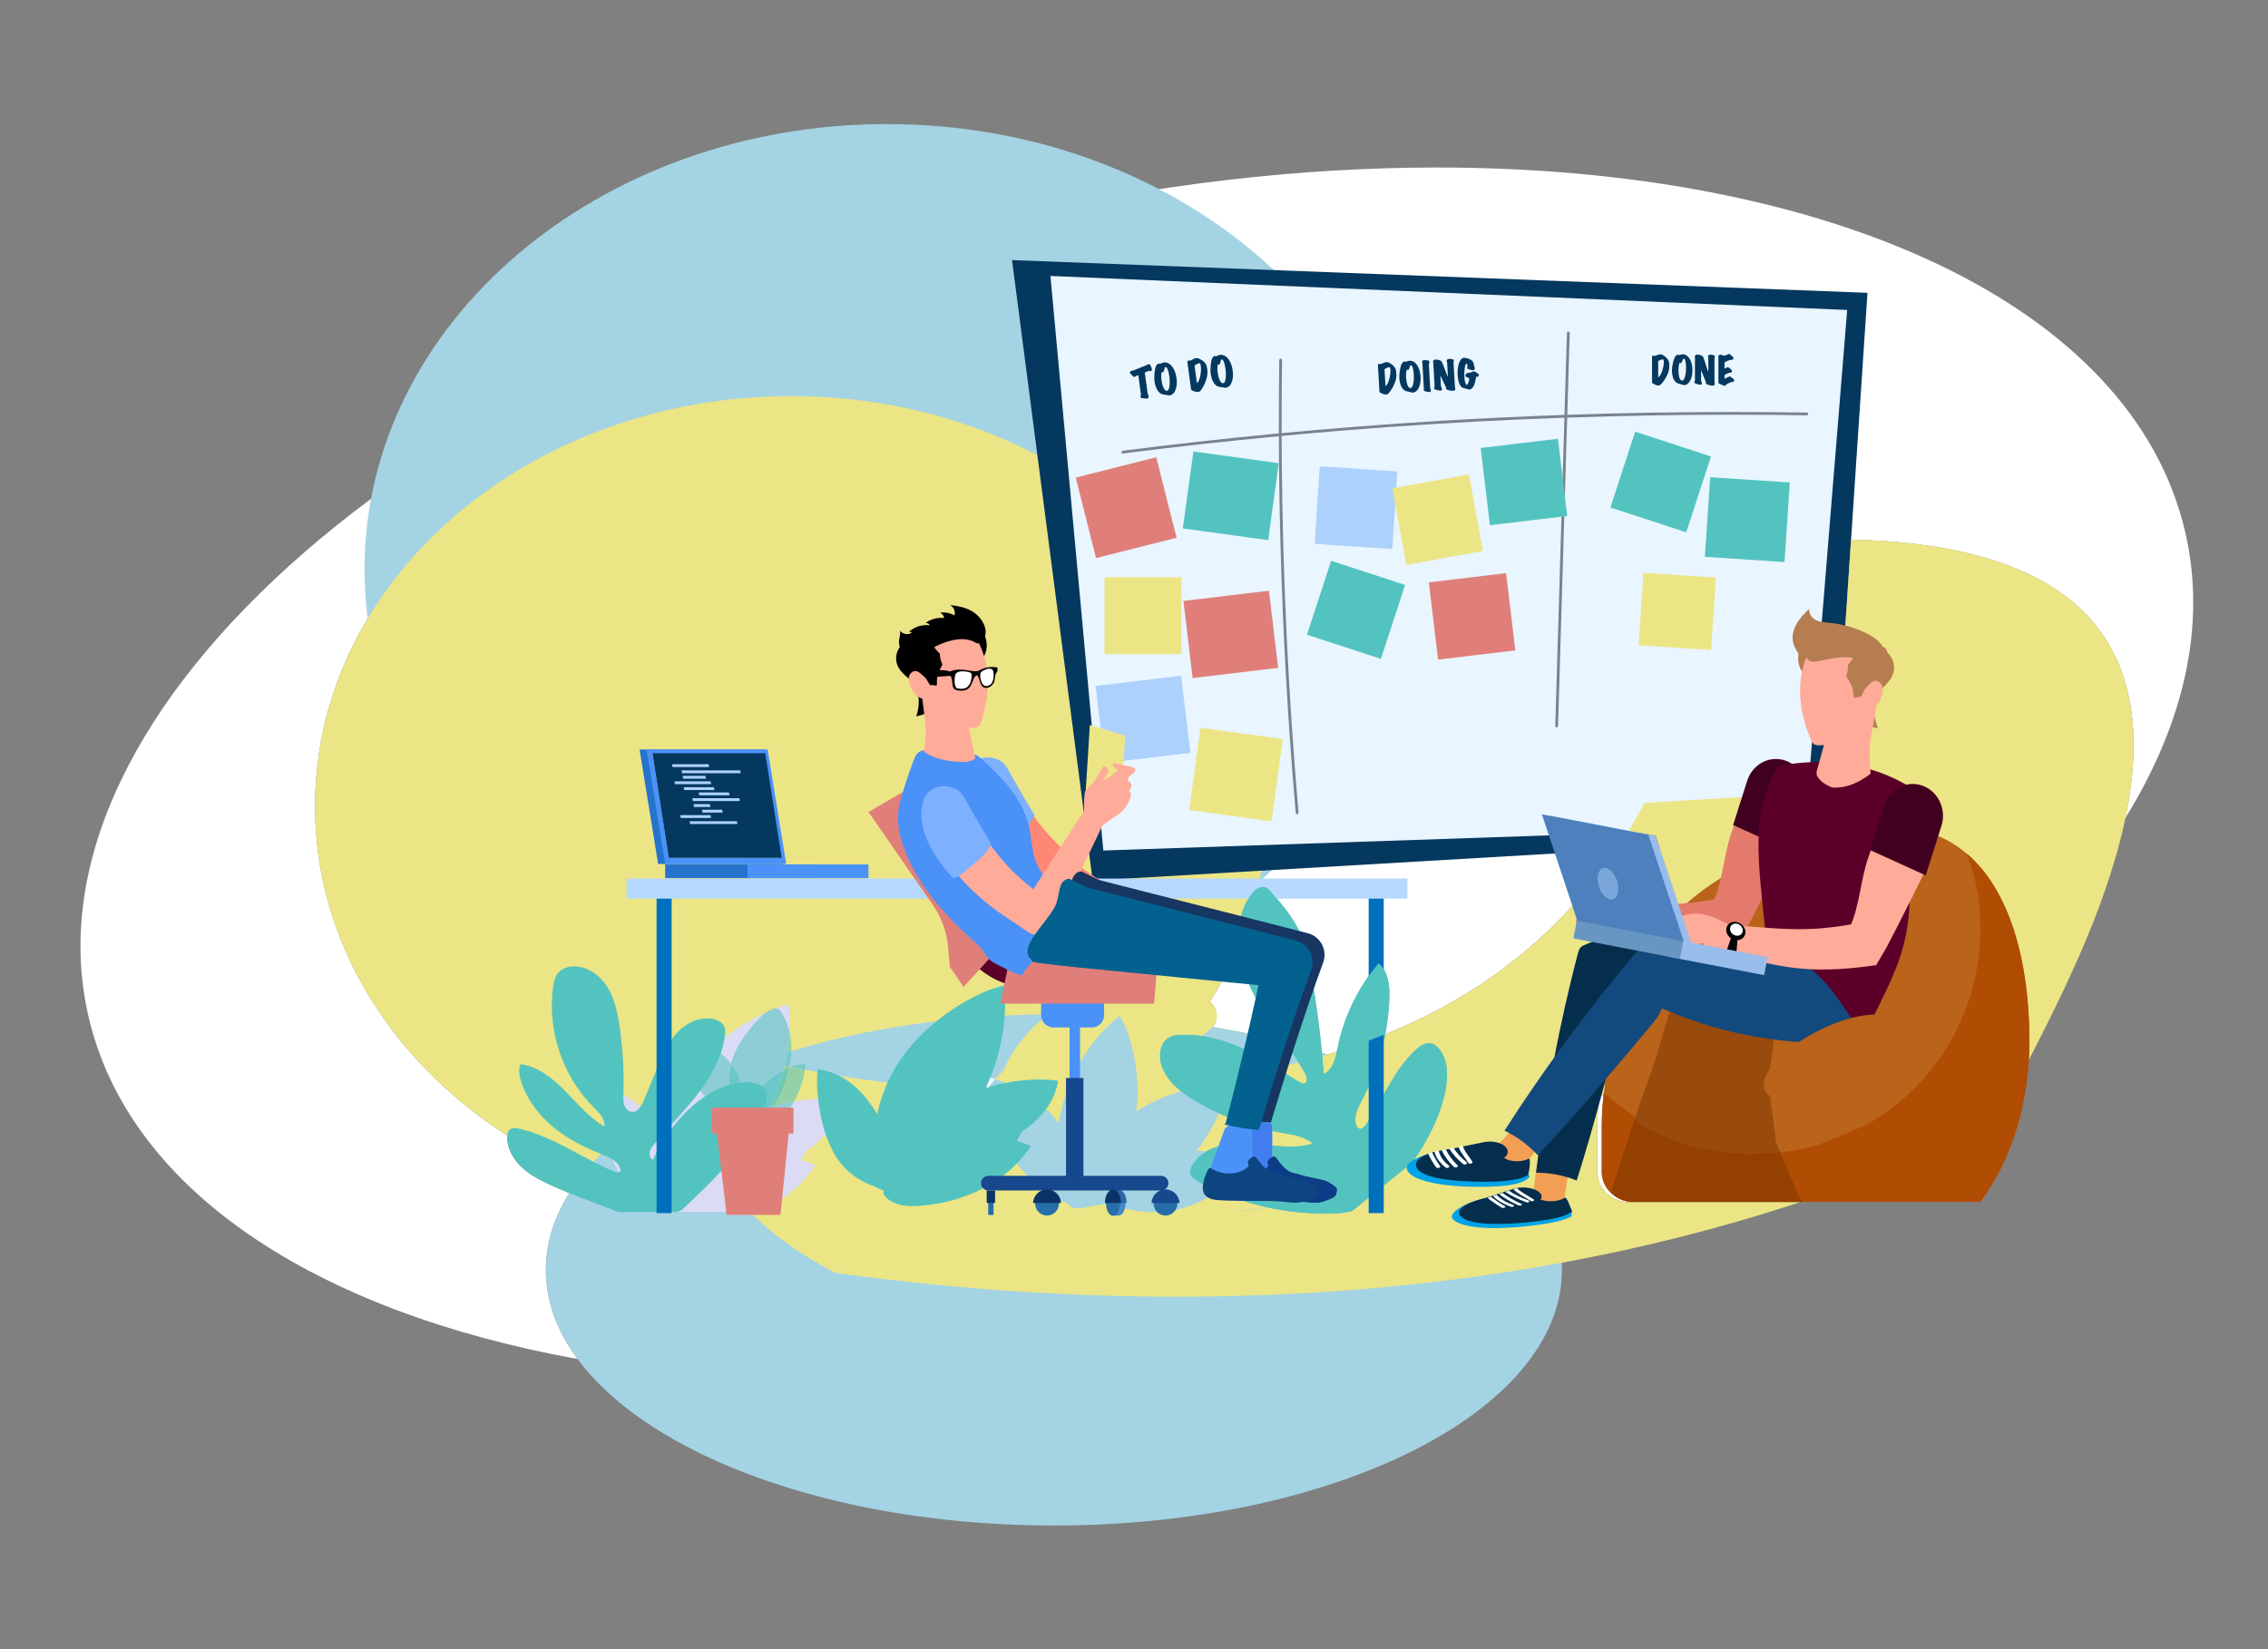 <?xml version="1.0" encoding="UTF-8" standalone="no"?>
<svg
   xmlns:dc="http://purl.org/dc/elements/1.1/"
   xmlns:cc="http://creativecommons.org/ns#"
   xmlns:rdf="http://www.w3.org/1999/02/22-rdf-syntax-ns#"
   xmlns:svg="http://www.w3.org/2000/svg"
   xmlns="http://www.w3.org/2000/svg"
   viewBox="0 0 1466.667 1066.667"
   height="1066.667"
   width="1466.667"
   xml:space="preserve"
   id="svg2"
   version="1.1"><rect x="0" y="0" width="1466.667" height="1066.667" fill="#808080" stroke="none"/><defs
     id="defs6"><clipPath
       id="clipPath316"
       clipPathUnits="userSpaceOnUse"><path
         id="path314"
         d="m 7785.1,3791.2 c -2.91,0 -5.79,-0.43 -8.57,-1.33 -24.35,-7.83 -33.17,-48.1 -19.72,-89.93 11.9,-37.06 37.29,-62.92 59.85,-62.92 2.92,0 5.78,0.43 8.57,1.32 24.35,7.83 33.16,48.09 19.72,89.93 -11.9,37.06 -37.29,62.93 -59.85,62.93" /></clipPath></defs><g
     transform="matrix(1.333,0,0,-1.333,0,1066.667)"
     id="g10"><g
       transform="scale(0.1)"
       id="g12"><path
         id="path14"
         style="fill:#ffffff;fill-opacity:1;fill-rule:nonzero;stroke:none"
         d="M 2802.16,1407.9 C 1535.88,1636.74 624.758,2223.14 429.039,3070.89 84.902,4561.51 2083.1,6295.62 4892.13,6944.14 c 720.6,166.37 1424.48,245.12 2078.72,245.12 1896.12,0 3374.75,-661.65 3630.55,-1769.88 104.4,-451.9 -6.6,-926.25 -290.2,-1385.87 139,667.51 -39.8,1322.14 -1330.82,1350.21 L 8899,4160.42 7978.91,4106.55 c -24.65,-46.33 -50.43,-91.5 -77.31,-135.4 l 130.35,-25.14 109.61,-329.18 8.09,0.42 9.94,0.74 c 6.63,0.54 13.23,0.88 19.87,1.56 l 4.01,0.37 c 325.05,281.71 764.92,364.26 984.8,368.08 4.02,0.07 7.97,0.11 11.95,0.11 258.58,0 397.28,-350.89 475.12,-729.23 C 9213.89,2853.58 8641.26,2480.3 7972.99,2169.87 h -89.63 c -75.6,10.66 -134.06,72.06 -134.06,145.65 v 219.27 c 0,54.87 3.47,109.01 10.18,162.28 6.44,-4.97 12.88,-9.95 19.32,-14.93 1.75,15.3 3.76,30.53 6.04,45.68 6.26,296.32 93.68,526.13 223.72,703.24 -8.58,1.25 -17.13,2.6 -25.64,4.05 -29.63,4.78 -58.75,10.72 -87.53,17.2 -14.4,3.25 -28.68,6.61 -42.89,10.2 -14.18,3.55 -28.32,7.19 -42.34,11.03 -56.14,15.21 -110.96,31.95 -165.26,49.85 l 3.47,22.34 -20.33,61.06 c -265.99,-292.48 -578.09,-489.74 -907.83,-623.22 -12.05,-61.91 -29.2,-122.85 -51.25,-181.94 -60.99,25.01 -124.4,48.59 -190.04,70.62 2.51,9.08 4.63,18.33 6.56,27.46 -15.56,-4.87 -31.14,-9.62 -46.74,-14.25 -171.89,55.29 -358.33,100.16 -555.77,132.81 27.17,28.9 24.88,78.06 1.79,107.97 -4.23,5.48 -9.42,10.54 -15.29,15.01 177.87,282.01 278.93,605.23 278.93,948.75 0,1099.05 -1034.22,1990 -2310,1990 -1275.78,0 -2310,-890.95 -2310,-1990 0,-654.44 366.7,-1235.09 932.75,-1597.78 -0.38,-3.65 -0.5,-7.33 -0.44,-10.9 0.89,-53.3 29.24,-103.37 67.64,-140.34 38.4,-36.98 86.26,-62.47 134.55,-85.06 32.57,-15.23 65.64,-29.36 98.96,-42.9 -73.73,-117.74 -113.46,-243.03 -113.46,-373.02 0,-151.98 54.32,-297.54 153.76,-432.1 m 4192.13,1233.09 c -73.84,43.87 -153.59,85.1 -238.71,123.41 32.85,53.53 69.35,103.95 116.14,145.87 17.17,15.38 38.6,30.12 60.79,30.12 3.92,0 7.88,-0.46 11.84,-1.47 13.69,-3.45 25.07,-13.04 34.34,-23.7 47.64,-54.89 47.22,-136.55 32.65,-207.76 -4.61,-22.5 -10.33,-44.65 -17.05,-66.47" /><path
         id="path16"
         style="fill:#a4d3e3;fill-opacity:1;fill-rule:nonzero;stroke:none"
         d="m 4302.9,3080 c 1399.77,0 2534.5,967.06 2534.5,2160 0,1192.93 -1134.73,2160 -2534.5,2160 -1399.77,0 -2534.5,-967.07 -2534.5,-2160 0,-1192.94 1134.73,-2160 2534.5,-2160" /><path
         id="path18"
         style="fill:#ebe585;fill-opacity:1;fill-rule:nonzero;stroke:none"
         d="m 3838.4,2100 c 1275.78,0 2310,890.95 2310,1990 0,1099.05 -1034.22,1990 -2310,1990 -1275.78,0 -2310,-890.95 -2310,-1990 0,-1099.05 1034.22,-1990 2310,-1990" /><path
         id="path20"
         style="fill:#05385e;fill-opacity:1;fill-rule:nonzero;stroke:none"
         d="M 9059.72,6581.25 8883.96,3939.28 5300.85,3729.52 4909.66,6740 9059.72,6581.25" /><path
         id="path22"
         style="fill:#e9f5ff;fill-opacity:1;fill-rule:nonzero;stroke:none"
         d="M 8757.16,3990.99 5352.52,3875.16 5095.98,6663.04 8961.23,6497.97 8757.16,3990.99" /><path
         id="path24"
         style="fill:#e07f79;fill-opacity:1;fill-rule:nonzero;stroke:none"
         d="m 5707.95,5392.67 -390.68,-98.66 -98.67,390.68 390.69,98.66 98.66,-390.68" /><path
         id="path26"
         style="fill:#ebe585;fill-opacity:1;fill-rule:nonzero;stroke:none"
         d="m 8300.98,4848.13 -351.29,23.31 23.31,351.29 351.29,-23.31 -23.31,-351.29" /><path
         id="path28"
         style="fill:#53c3bf;fill-opacity:1;fill-rule:nonzero;stroke:none"
         d="m 8657.19,5274.59 -386.21,25.63 25.62,386.21 386.21,-25.63 -25.62,-386.21" /><path
         id="path30"
         style="fill:#53c3bf;fill-opacity:1;fill-rule:nonzero;stroke:none"
         d="m 8180.37,5419.31 -367.93,120.18 120.18,367.93 367.92,-120.18 -120.17,-367.93" /><path
         id="path32"
         style="fill:#ebe585;fill-opacity:1;fill-rule:nonzero;stroke:none"
         d="m 5731.47,4827.88 h -373.1 v 373.1 h 373.1 v -373.1" /><path
         id="path34"
         style="fill:#add1fd;fill-opacity:1;fill-rule:nonzero;stroke:none"
         d="m 5774.76,4349.13 -414.91,-49.64 -44.76,374.17 414.91,49.64 44.76,-374.17" /><path
         id="path36"
         style="fill:#7a828c;fill-opacity:1;fill-rule:nonzero;stroke:none"
         d="m 7608.57,6392.97 c -3.36,0 -6.8,-2.17 -6.93,-6.51 -3.93,-132.55 -7.87,-265.11 -11.79,-397.68 -40.86,-1.41 -81.7,-2.92 -122.54,-4.55 -417.25,-16.78 -834.03,-44.78 -1249.77,-83.89 -0.28,118.22 0.4,236.45 2.04,354.64 0.05,4.34 -3.29,6.51 -6.66,6.51 -3.37,0 -6.77,-2.17 -6.83,-6.51 -1.64,-118.62 -2.26,-237.27 -1.96,-355.91 -10.74,-1.01 -21.46,-2 -32.2,-3.03 -241.98,-23.23 -483.61,-50.31 -724.75,-81.07 -8.18,-1.05 -8.58,-13.55 -0.96,-13.55 l 0.96,0.06 c 251.85,32.12 504.23,60.16 756.99,84.1 1.37,-449.07 16.41,-898.06 45.41,-1346.2 10.4,-160.6 22.58,-321.07 36.5,-481.4 0.38,-4.3 3.95,-6.47 7.33,-6.47 3.37,0 6.53,2.15 6.16,6.47 -49.45,570.06 -76.72,1142.03 -81.4,1714.21 -0.3,38.23 -0.51,76.43 -0.62,114.65 173.71,16.35 347.59,30.79 521.61,43.23 283.12,20.26 566.61,35.31 850.27,45.23 -10.62,-358.37 -21.23,-716.73 -31.86,-1075.09 -4.17,-140.26 -8.33,-280.54 -12.49,-420.8 -0.12,-4.34 3.18,-6.51 6.55,-6.51 3.37,0 6.81,2.17 6.94,6.51 14.7,495.42 29.37,990.84 44.07,1486.24 0.1,3.38 0.19,6.74 0.3,10.1 144.4,4.97 288.87,8.62 433.35,10.91 122.36,1.94 244.77,2.9 367.14,2.9 120.74,0 241.43,-0.94 362.16,-2.78 h 0.12 c 8.56,0 8.51,13.35 -0.12,13.48 -119.8,1.84 -239.68,2.76 -359.49,2.76 -267.66,0 -535.25,-4.58 -802.77,-13.77 3.93,132.41 7.86,264.82 11.8,397.21 0.12,4.34 -3.18,6.51 -6.56,6.51" /><path
         id="path38"
         style="fill:#add1fd;fill-opacity:1;fill-rule:nonzero;stroke:none"
         d="m 6754.27,5337.9 -376.58,24.98 24.98,376.59 376.58,-24.99 -24.98,-376.58" /><path
         id="path40"
         style="fill:#e07f79;fill-opacity:1;fill-rule:nonzero;stroke:none"
         d="m 7351.33,4846.32 -374.73,-44.83 -44.84,374.74 374.74,44.83 44.83,-374.74" /><path
         id="path42"
         style="fill:#53c3bf;fill-opacity:1;fill-rule:nonzero;stroke:none"
         d="m 6699.25,4805.01 -358.75,117.19 117.18,358.77 358.76,-117.19 -117.19,-358.77" /><path
         id="path44"
         style="fill:#53c3bf;fill-opacity:1;fill-rule:nonzero;stroke:none"
         d="m 7602.85,5498.41 -374.73,-44.83 -44.84,374.74 374.74,44.83 44.83,-374.74" /><path
         id="path46"
         style="fill:#ebe585;fill-opacity:1;fill-rule:nonzero;stroke:none"
         d="m 7193.96,5328.89 -371.25,-68 -67.99,371.25 371.25,67.98 67.99,-371.23" /><path
         id="path48"
         style="fill:#e07f79;fill-opacity:1;fill-rule:nonzero;stroke:none"
         d="m 6200.77,4761.58 -414.91,-49.64 -44.76,374.16 414.91,49.65 44.76,-374.17" /><path
         id="path50"
         style="fill:#ebe585;fill-opacity:1;fill-rule:nonzero;stroke:none"
         d="m 6168.5,4016.5 -399.2,54.83 54.83,399.2 399.2,-54.82 -54.83,-399.21" /><path
         id="path52"
         style="fill:#53c3bf;fill-opacity:1;fill-rule:nonzero;stroke:none"
         d="m 6152.3,5381.22 -413.99,56.86 51.27,373.33 413.98,-56.86 -51.26,-373.33" /><path
         id="path54"
         style="fill:#05385e;fill-opacity:1;fill-rule:nonzero;stroke:none"
         d="m 5581.15,6201.44 c -0.99,-0.14 -2.43,0.08 -4.29,0.66 -1.87,0.57 -3.35,0.66 -4.44,0.26 l -18.65,-7.89 13.41,-98.86 c 0.5,-3.63 1.91,-7.46 4.24,-11.48 0.67,-1.19 0.87,-3.58 0.59,-7.19 -0.23,-3.99 -1.08,-6.59 -2.58,-7.82 l -1.85,-0.44 c -4.14,-0.56 -10.01,-0.53 -17.63,0.1 -8.51,0.76 -13.65,1.91 -15.39,3.47 -2.06,2.01 -2.41,5.03 -1.04,9.04 1.18,3.47 1.68,5.97 1.48,7.47 l -12.62,93.03 -12.89,-5.19 c -0.61,-0.22 -1.56,-0.88 -2.87,-2.02 -1.32,-1.14 -2.5,-1.65 -3.53,-1.53 -2.99,0.37 -7.45,3.55 -13.35,9.58 -5.93,6.02 -8.74,10.27 -8.44,12.74 0.62,3.01 3.27,5.6 7.94,7.77 1.2,0.54 2.83,0.82 4.86,0.85 2.05,0.01 3.61,0.23 4.71,0.64 l 63.13,25.6 c 0.61,0.19 2.32,1.2 5.14,2.99 1.89,1.15 3.66,1.7 5.33,1.68 3.58,-0.03 6.13,-1.09 7.7,-3.17 1.09,-1.39 2.4,-4.08 3.97,-8.08 1.91,-4.71 3.12,-8.89 3.61,-12.52 0.37,-2.76 0.31,-4.91 -0.18,-6.44 -0.49,-1.54 -2.61,-2.62 -6.36,-3.25" /><path
         id="path56"
         style="fill:#05385e;fill-opacity:1;fill-rule:nonzero;stroke:none"
         d="m 5677.07,6084.1 c -2.6,-0.61 -5.59,-0.66 -8.98,-0.16 -3.38,0.5 -6.71,1.04 -9.97,1.61 -3.9,0.49 -10.04,1.51 -18.41,3.05 -10.62,3.03 -19.37,10.65 -26.25,22.86 -6.06,10.78 -10.18,24.27 -12.37,40.43 -1.79,13.16 -1.62,28.81 0.51,46.96 2.95,24.39 9.31,37.24 19.08,38.57 0.88,0.11 2.13,0.07 3.76,-0.16 1.61,-0.22 2.87,-0.35 3.77,-0.35 8.91,3.89 14.7,6.01 17.32,6.37 1.25,0.16 2.52,0.27 3.79,0.32 15.29,0.16 28.4,-7.63 39.34,-23.37 9.85,-14.24 16.2,-31.95 19.07,-53.12 2.72,-20.05 1.55,-37.74 -3.51,-53.11 -5.4,-16.68 -14.45,-26.65 -27.15,-29.9 z m -22.06,137.31 c -2.87,0.38 -5.09,-3.7 -6.68,-12.2 -1.58,-8.51 -3.76,-12.96 -6.51,-13.33 -0.63,-0.09 -1.59,0.13 -2.87,0.66 -1.29,0.53 -2.31,0.81 -3.08,0.83 -2.98,-9.97 -3.3,-23.67 -0.93,-41.09 1.84,-13.65 4.88,-25.17 9.08,-34.55 4.74,-10.46 10.06,-15.87 15.98,-16.21 6.94,-0.33 11.44,7.36 13.52,23.08 1.84,13.77 1.51,29.8 -0.97,48.1 -1.68,12.4 -4.03,22.67 -7.04,30.82 -3.23,8.74 -6.73,13.37 -10.5,13.89" /><path
         id="path58"
         style="fill:#05385e;fill-opacity:1;fill-rule:nonzero;stroke:none"
         d="m 5857.12,6207.28 c 1.85,-13.66 0.17,-29.01 -5.04,-46.05 -4.14,-13.71 -9.89,-26.86 -17.24,-39.46 -6.57,-10.85 -11.62,-17.34 -15.15,-19.48 -1.79,-1.01 -3.87,-1.67 -6.24,-1.99 -5.52,-0.75 -12.02,0.16 -19.51,2.71 -6.65,2.03 -11.78,4.53 -15.37,7.48 l -18.35,135.33 c -0.06,3.3 1.55,5.5 4.85,6.58 0.35,0.18 3.55,0.17 9.57,-0.04 1.15,0.04 4.7,1.85 10.65,5.46 5.96,3.62 11.19,5.74 15.7,6.35 5.5,0.75 10.97,0.01 16.36,-2.19 3.12,-1.36 7.91,-4.16 14.35,-8.39 9.38,-6.13 15.87,-13.03 19.46,-20.71 2.37,-5.17 4.34,-13.7 5.96,-25.6 z m -36.11,32.04 c -0.68,0.29 -1.71,0.34 -3.09,0.16 -6.64,-0.91 -14.2,-4.87 -22.69,-11.89 l 11.46,-84.57 c 7.86,6.04 13.51,18.99 16.94,38.85 2.91,17.11 3.45,32.37 1.64,45.78 -0.95,7.01 -2.37,10.9 -4.26,11.67" /><path
         id="path60"
         style="fill:#05385e;fill-opacity:1;fill-rule:nonzero;stroke:none"
         d="m 5949.58,6121.06 c -2.59,-0.62 -5.58,-0.66 -8.97,-0.17 -3.38,0.5 -6.71,1.04 -9.98,1.61 -3.89,0.5 -10.03,1.51 -18.41,3.05 -10.62,3.03 -19.36,10.65 -26.25,22.86 -6.06,10.79 -10.18,24.27 -12.38,40.43 -1.77,13.15 -1.61,28.81 0.53,46.97 2.94,24.38 9.3,37.24 19.07,38.56 0.88,0.12 2.13,0.07 3.76,-0.16 1.62,-0.22 2.88,-0.34 3.78,-0.36 8.91,3.9 14.69,6.03 17.32,6.38 1.25,0.17 2.51,0.28 3.78,0.32 15.29,0.16 28.41,-7.63 39.35,-23.37 9.84,-14.24 16.2,-31.94 19.06,-53.11 2.72,-20.05 1.55,-37.76 -3.51,-53.11 -5.4,-16.69 -14.45,-26.65 -27.15,-29.9 z m -22.06,137.3 c -2.86,0.37 -5.08,-3.69 -6.67,-12.2 -1.59,-8.51 -3.77,-12.96 -6.51,-13.33 -0.64,-0.08 -1.59,0.14 -2.88,0.67 -1.28,0.53 -2.3,0.8 -3.07,0.83 -2.99,-9.98 -3.31,-23.68 -0.94,-41.09 1.85,-13.66 4.88,-25.18 9.08,-34.56 4.74,-10.46 10.08,-15.87 15.98,-16.21 6.95,-0.33 11.45,7.36 13.53,23.08 1.84,13.77 1.51,29.8 -0.98,48.1 -1.67,12.4 -4.02,22.67 -7.05,30.82 -3.22,8.75 -6.72,13.38 -10.49,13.89" /><path
         id="path62"
         style="fill:#05385e;fill-opacity:1;fill-rule:nonzero;stroke:none"
         d="m 6774.28,6186.48 c 0.76,-13.17 -1.98,-27.7 -8.22,-43.58 -4.96,-12.77 -11.42,-24.9 -19.35,-36.4 -7.07,-9.86 -12.37,-15.68 -15.91,-17.46 -1.77,-0.83 -3.81,-1.32 -6.11,-1.45 -5.31,-0.31 -11.45,1.04 -18.41,4.03 -6.21,2.44 -10.91,5.2 -14.12,8.28 l -7.53,130.51 c 0.18,3.17 1.89,5.15 5.11,5.94 0.36,0.14 3.4,-0.11 9.14,-0.75 1.1,-0.06 4.62,1.42 10.56,4.43 5.96,3.01 11.11,4.65 15.46,4.9 5.31,0.3 10.47,-0.79 15.47,-3.3 2.87,-1.53 7.23,-4.55 13.07,-9.06 8.5,-6.54 14.18,-13.61 17.04,-21.21 1.88,-5.1 3.14,-13.39 3.8,-24.88 z m -32.1,33.25 c -0.64,0.33 -1.61,0.46 -2.94,0.38 -6.4,-0.36 -13.92,-3.59 -22.54,-9.67 l 4.71,-81.57 c 7.94,5.19 14.29,17.13 19.02,35.84 4.05,16.12 5.7,30.63 4.96,43.57 -0.4,6.77 -1.47,10.58 -3.21,11.45" /><path
         id="path64"
         style="fill:#05385e;fill-opacity:1;fill-rule:nonzero;stroke:none"
         d="m 6856.17,6097.36 c -2.52,-0.38 -5.38,-0.22 -8.57,0.51 -3.2,0.72 -6.34,1.48 -9.41,2.28 -3.69,0.76 -9.46,2.17 -17.35,4.27 -9.91,3.67 -17.7,11.59 -23.37,23.75 -4.98,10.74 -7.92,23.91 -8.82,39.5 -0.73,12.69 0.59,27.61 3.96,44.79 4.61,23.06 11.62,34.86 21.05,35.41 0.84,0.05 2.04,-0.11 3.57,-0.44 1.54,-0.33 2.74,-0.54 3.59,-0.61 8.79,3.05 14.46,4.65 17,4.8 1.2,0.07 2.42,0.08 3.64,0.03 14.6,-0.98 26.54,-9.38 35.83,-25.22 8.34,-14.3 13.1,-31.68 14.27,-52.09 1.12,-19.34 -1.3,-36.16 -7.27,-50.44 -6.38,-15.52 -15.75,-24.37 -28.12,-26.54 z m -10.93,132.69 c -2.7,0.57 -5.12,-3.15 -7.27,-11.15 -2.14,-8.01 -4.54,-12.09 -7.2,-12.24 -0.6,-0.03 -1.5,0.24 -2.68,0.84 -1.2,0.6 -2.15,0.94 -2.88,1.02 -3.59,-9.31 -4.89,-22.36 -3.93,-39.15 0.77,-13.18 2.8,-24.39 6.13,-33.66 3.74,-10.33 8.43,-15.87 14.05,-16.65 6.6,-0.83 11.47,6.18 14.61,21.04 2.77,13.01 3.65,28.33 2.63,45.98 -0.69,11.96 -2.18,21.94 -4.46,29.93 -2.44,8.59 -5.44,13.26 -9,14.04" /><path
         id="path66"
         style="fill:#05385e;fill-opacity:1;fill-rule:nonzero;stroke:none"
         d="m 6934.99,6247.59 c 0.04,-0.84 -0.16,-2.02 -0.63,-3.49 -0.46,-1.49 -0.73,-2.41 -0.83,-2.78 -0.59,-2.46 -1.09,-6.24 -1.53,-11.37 l 6.42,-111.29 c 0.08,-1.45 0.52,-2.74 1.32,-3.84 0.79,-1.11 1.2,-2.03 1.25,-2.74 0.45,-7.74 -0.77,-11.99 -3.64,-12.77 -1.07,-0.29 -5.34,0.24 -12.82,1.63 -7.85,1.49 -12.4,2.74 -13.67,3.76 -2.79,2.14 -4.25,4.17 -4.36,6.11 l 0.62,1.68 c 0.45,0.63 0.64,1.67 0.55,3.12 l -7.36,127.79 -0.77,2.23 -0.77,2.24 c 0.08,2.9 2.2,4.97 6.38,6.18 1.32,0.32 4.09,0.47 8.34,0.48 5.22,-0.06 9.6,-0.48 13.17,-1.24 5.39,-1.14 8.17,-3.05 8.33,-5.7" /><path
         id="path68"
         style="fill:#05385e;fill-opacity:1;fill-rule:nonzero;stroke:none"
         d="m 7053.17,6254.4 c 0.08,-1.33 -0.1,-2.61 -0.5,-3.85 -0.74,-2.1 -1.19,-3.77 -1.36,-4.98 l 6.91,-119.64 c -0.03,0.36 0.4,-1.86 1.29,-6.65 1.05,-5.52 0.52,-9.18 -1.55,-11 -2.08,-1.82 -6.95,-2.59 -14.6,-2.31 -4.37,0.11 -9.46,0.98 -15.23,2.58 -7.51,1.87 -11.71,4.06 -12.57,6.55 0.02,1.7 -0.31,4.29 -1,7.76 -7.81,17.5 -16.78,36.69 -26.96,57.56 l 3.09,-53.66 c 0.06,-0.97 0.55,-2.21 1.49,-3.73 1.21,-2 1.81,-3.04 1.82,-3.16 0.71,-1.78 1.12,-3.59 1.21,-5.4 0.29,-4.82 -1.74,-7.37 -6.1,-7.61 -4.23,-0.25 -10.28,0.61 -18.15,2.58 -7.39,1.99 -11.6,3.63 -12.66,4.91 -1.55,1.85 -1.69,4.33 -0.42,7.43 1.28,3.1 1.89,5.02 1.85,5.74 l -6.56,113.66 c -0.04,0.72 -0.28,1.8 -0.72,3.23 -0.45,1.43 -0.58,2.58 -0.38,3.44 0.96,4.17 3.15,7.09 6.58,8.74 0.59,0.28 1.91,0.47 3.97,0.59 4.71,0.27 9.57,-0.05 14.6,-0.98 6.49,-1.08 11.08,-2.87 13.77,-5.38 3.59,-3.43 8.65,-14.23 15.15,-32.41 7.95,-22.34 14.04,-37.38 18.25,-45.15 l -4.12,71.25 c -0.05,0.96 -0.37,2.31 -0.96,4.03 -0.58,1.73 -0.9,3.07 -0.95,4.04 l 0.24,2.01 c 0.49,2.09 2.69,3.73 6.63,4.93 3.09,1.02 6.1,1.5 9.01,1.43 2.79,-0.08 6.16,-0.55 10.09,-1.42 5.66,-1.37 8.6,-3.08 8.84,-5.13" /><path
         id="path70"
         style="fill:#05385e;fill-opacity:1;fill-rule:nonzero;stroke:none"
         d="m 7174.76,6183.21 c -0.08,-4.85 -2.02,-8.05 -5.8,-9.61 l -2.59,0.49 -2.4,0.68 -2.33,-0.68 c -3.67,-18.28 -6.65,-30.57 -8.96,-36.89 -4.17,-11.76 -10.02,-19.61 -17.55,-23.57 -2,-1.08 -4.09,-1.68 -6.26,-1.81 -2.18,-0.13 -7.64,1.13 -16.41,3.78 -3.31,0.66 -8.55,2.11 -15.71,4.37 -7.2,2.97 -13.09,10.45 -17.66,22.43 -4.15,10.93 -6.66,24.06 -7.55,39.4 -1.15,19.94 0.6,37.87 5.26,53.79 5.06,17.38 12.48,27.38 22.28,30.01 0.83,0.17 1.79,0.29 2.89,0.35 6.04,0.35 13.52,-1.16 22.45,-4.52 9.54,-3.58 16.08,-7.74 19.63,-12.51 2.89,-3.84 4.94,-8.81 6.14,-14.93 1.49,-6.94 2.38,-10.71 2.65,-11.3 0.49,-2.04 1.11,-4.49 1.89,-7.35 0.2,-1.57 -0.29,-3.44 -1.51,-5.63 -1.2,-2.19 -2.39,-3.57 -3.58,-4.12 -1.53,-0.69 -6.29,-0.09 -14.28,1.81 -7.99,1.91 -12.82,3.47 -14.46,4.72 -2.26,1.32 -3.33,4.11 -3.21,8.36 l 0.78,2.32 0.75,2.5 c -0.49,8.58 -1.71,12.81 -3.63,12.69 -4.12,-0.11 -7.35,-7.2 -9.69,-21.28 -2.15,-13.22 -2.77,-27.57 -1.88,-43.04 1.32,-22.96 5.29,-35.95 11.89,-38.96 1.99,-0.86 4.42,2.62 7.31,10.43 2.88,7.8 4.43,15.05 4.65,21.73 -2.01,1.34 -5.81,3 -11.39,4.98 -4.45,1.56 -6.89,3 -7.33,4.3 -0.59,1.79 -0.13,4.39 1.37,7.81 1.5,3.42 3.15,5.67 4.97,6.75 1.82,1.06 4.42,1.77 7.8,2.08 4.58,0.27 7.36,0.54 8.32,0.85 2.03,0.48 5.29,1.69 9.78,3.65 3.67,1.67 6.46,2.55 8.4,2.67 l 2,-0.07 c 3.05,-0.43 7.65,-2.89 13.8,-7.39 6.13,-4.49 9.19,-7.59 9.17,-9.29" /><path
         id="path72"
         style="fill:#05385e;fill-opacity:1;fill-rule:nonzero;stroke:none"
         d="m 8098.4,6223.75 c 0,-12.71 -3.44,-26.54 -10.32,-41.46 -5.49,-12.03 -12.38,-23.34 -20.65,-33.95 -7.35,-9.1 -12.78,-14.41 -16.28,-15.93 -1.75,-0.7 -3.73,-1.04 -5.94,-1.04 -5.14,0 -10.97,1.63 -17.5,4.89 -5.83,2.69 -10.21,5.61 -13.13,8.75 V 6271 c 0.36,3.03 2.11,4.84 5.25,5.42 0.35,0.12 3.26,-0.29 8.76,-1.22 1.04,-0.12 4.51,1.11 10.4,3.67 5.9,2.57 10.95,3.85 15.14,3.85 5.13,0 10.03,-1.34 14.7,-4.02 2.68,-1.64 6.7,-4.79 12.07,-9.45 7.81,-6.77 12.89,-13.88 15.22,-21.35 1.52,-5.02 2.28,-13.06 2.28,-24.15 z m -29.04,33.78 c -0.6,0.34 -1.53,0.52 -2.81,0.52 -6.18,0 -13.6,-2.68 -22.22,-8.05 v -78.74 c 7.93,4.55 14.7,15.69 20.29,33.42 4.79,15.28 7.19,29.17 7.19,41.64 0,6.53 -0.82,10.27 -2.45,11.21" /><path
         id="path74"
         style="fill:#05385e;fill-opacity:1;fill-rule:nonzero;stroke:none"
         d="m 8172.24,6133.47 c -2.46,-0.24 -5.19,0.08 -8.23,0.95 -3.03,0.89 -6.01,1.79 -8.92,2.72 -3.5,0.94 -8.99,2.62 -16.45,5.07 -9.33,4.09 -16.39,12.13 -21.17,24.15 -4.19,10.62 -6.3,23.45 -6.3,38.5 0,12.24 2.11,26.53 6.3,42.86 5.71,21.94 13.12,32.9 22.22,32.9 0.82,0 1.96,-0.2 3.42,-0.61 1.45,-0.41 2.59,-0.67 3.41,-0.79 8.63,2.45 14.16,3.68 16.62,3.68 1.16,0 2.33,-0.06 3.5,-0.18 13.99,-1.75 25.02,-10.5 33.07,-26.24 7.23,-14.24 10.85,-31.21 10.85,-50.92 0,-18.67 -3.27,-34.71 -9.8,-48.12 -7.01,-14.59 -16.51,-22.57 -28.52,-23.97 z m -3.15,128.26 c -2.57,0.69 -5.11,-2.75 -7.62,-10.33 -2.51,-7.59 -5.04,-11.38 -7.6,-11.38 -0.59,0 -1.44,0.33 -2.55,0.97 -1.1,0.64 -2.01,1.02 -2.71,1.14 -3.96,-8.75 -5.94,-21.24 -5.94,-37.45 0,-12.71 1.33,-23.62 4.02,-32.72 3.04,-10.15 7.23,-15.75 12.59,-16.8 6.31,-1.16 11.38,5.31 15.23,19.42 3.39,12.37 5.07,27.06 5.07,44.1 0,11.55 -0.86,21.23 -2.62,29.04 -1.87,8.41 -4.49,13.07 -7.87,14.01" /><path
         id="path76"
         style="fill:#05385e;fill-opacity:1;fill-rule:nonzero;stroke:none"
         d="m 8319.75,6273.63 c 0,-1.29 -0.25,-2.52 -0.71,-3.68 -0.82,-1.99 -1.34,-3.57 -1.57,-4.73 v -115.48 c 0,0.34 0.28,-1.81 0.87,-6.48 0.7,-5.36 0,-8.86 -2.1,-10.5 -2.1,-1.62 -6.82,-2.1 -14.17,-1.39 -4.2,0.34 -9.05,1.46 -14.52,3.32 -7.12,2.21 -11.02,4.55 -11.72,7 0.1,1.64 -0.07,4.14 -0.53,7.52 -6.54,17.26 -14.12,36.22 -22.75,56.87 v -51.79 c 0,-0.94 0.41,-2.16 1.23,-3.67 1.05,-1.99 1.58,-3.04 1.58,-3.16 0.57,-1.74 0.86,-3.5 0.86,-5.25 0,-4.66 -2.09,-6.99 -6.29,-6.99 -4.09,0 -9.87,1.16 -17.32,3.5 -7.01,2.33 -10.97,4.13 -11.9,5.42 -1.4,1.87 -1.4,4.26 0,7.18 1.4,2.91 2.09,4.72 2.09,5.41 v 109.72 c 0,0.7 -0.18,1.75 -0.51,3.15 -0.36,1.4 -0.42,2.5 -0.18,3.32 1.16,3.96 3.44,6.65 6.82,8.05 0.58,0.23 1.86,0.35 3.85,0.35 4.54,0 9.21,-0.59 13.99,-1.75 6.19,-1.4 10.5,-3.38 12.95,-5.94 3.26,-3.51 7.52,-14.18 12.78,-32.03 6.41,-21.93 11.43,-36.74 15.05,-44.44 v 68.76 c 0,0.94 -0.24,2.25 -0.7,3.94 -0.47,1.69 -0.7,3 -0.7,3.94 l 0.35,1.92 c 0.58,1.98 2.79,3.45 6.64,4.38 3.04,0.81 5.96,1.1 8.75,0.87 2.68,-0.24 5.89,-0.87 9.62,-1.92 5.37,-1.64 8.11,-3.45 8.24,-5.42" /><path
         id="path78"
         style="fill:#05385e;fill-opacity:1;fill-rule:nonzero;stroke:none"
         d="m 8413.53,6158.13 c -0.35,-1.98 -1.37,-4.1 -3.07,-6.38 -1.69,-2.27 -3.17,-3.65 -4.45,-4.11 l -1.93,0.61 -2.28,0.79 -0.7,-0.18 c -3.61,-1.05 -7.23,-2.45 -10.85,-4.19 -8.63,-3.97 -16.56,-9.05 -23.79,-15.23 -11.67,4.79 -18.02,7.41 -19.07,7.87 -7.24,3.16 -10.85,5.49 -10.85,7 v 131.59 c 0,0.81 1.37,1.98 4.11,3.49 2.74,1.52 4.76,2.22 6.03,2.11 1.41,-0.12 4.21,-1.03 8.4,-2.71 4.21,-1.7 7.64,-2.54 10.33,-2.54 3.5,0 8.05,1.57 13.65,4.72 5.13,3.03 8.34,4.32 9.62,3.85 2.8,-0.94 6.97,-4 12.51,-9.19 5.54,-5.19 8.55,-8.89 9.01,-11.11 0.24,-1.05 -0.84,-2.85 -3.23,-5.42 -2.39,-2.57 -4.36,-3.85 -5.87,-3.85 -1.28,0 -2.21,0.17 -2.8,0.52 l -1.22,0.36 c -4.2,-0.94 -8.11,-2.05 -11.72,-3.33 -8.64,-2.92 -15,-6.3 -19.08,-10.15 v -28.52 c 4.08,2.1 9.39,4.26 15.93,6.48 1.86,0.22 5.8,-2.37 11.81,-7.8 6,-5.42 9.01,-9.18 9.01,-11.27 0,-1.29 -0.82,-2.81 -2.45,-4.56 -1.63,-1.75 -3.21,-2.86 -4.72,-3.32 -1.17,0 -3.22,-0.12 -6.13,-0.35 -4.44,-0.82 -12.25,-4.56 -23.45,-11.2 v -18.37 c 3.51,2.1 8.26,4.58 14.26,7.43 6.01,2.86 9.71,4.29 11.12,4.29 1.63,0 5.74,-2.54 12.33,-7.61 6.59,-5.07 9.77,-8.31 9.54,-9.72" /><path
         id="path80"
         style="fill:#a4d3e3;fill-opacity:1;fill-rule:nonzero;stroke:none"
         d="m 5112.9,600 c 1361.11,0 2464.5,555.17 2464.5,1240 0,684.83 -1103.39,1240 -2464.5,1240 -1361.11,0 -2464.5,-555.17 -2464.5,-1240 0,-684.83 1103.39,-1240 2464.5,-1240" /><path
         id="path82"
         style="fill:#ebe585;fill-opacity:1;fill-rule:nonzero;stroke:none"
         d="m 5435.05,4057.69 -171.31,51.51 23.53,374.97 171.31,-51.5 -23.53,-374.98" /><path
         id="path84"
         style="fill:#ffab99;fill-opacity:1;fill-rule:nonzero;stroke:none"
         d="m 5317.92,3968.58 c 20.31,18.37 40.72,36.79 63.33,52.25 12.38,8.45 25.38,15.99 37.57,24.72 32.27,23.11 59.27,56.09 66.97,95.04 0.95,4.84 1.59,10 -0.18,14.61 -1.78,4.61 -6.68,8.36 -11.48,7.22 5.12,5.42 10.08,11.2 12.89,18.12 2.81,6.9 3.15,15.19 -0.76,21.54 -3.92,6.34 -12.72,9.77 -19.32,6.29 5,6.69 10.25,15.19 6.83,22.81 10.81,6.87 20.71,15.17 29.36,24.63 2.65,2.91 5.32,6.28 5.31,10.21 -0.02,7.62 -9.24,11.22 -16.69,12.8 -30.57,6.45 -61.12,12.91 -91.7,19.37 -0.54,-12.67 7.87,-25.21 19.79,-29.51 3.4,-1.22 8,-3.58 6.65,-6.93 l -1.88,-2.21 c -24.96,-21.2 -50.96,-42.98 -82.47,-51.89 1.12,1.39 12.8,15.78 20.24,24.95 6.45,7.95 13.17,16.56 14.11,26.76 0.92,10.2 -6.93,21.81 -17.11,20.68 -9.34,-1.02 -14.45,-11.08 -18.34,-19.64 -15.74,-34.69 -38.51,-66.18 -66.53,-91.99 -3.59,-3.31 -7.35,-6.66 -9.38,-11.09 -1.66,-3.67 -1.99,-7.77 -2.3,-11.76 -3.06,-39.56 -6.12,-79.54 0.08,-118.73 1.79,-11.35 6.36,-24.72 17.6,-27.11 8.69,-1.86 16.95,3.95 23.92,9.45 -8.18,-1.02 -16.19,-3.51 -23.52,-7.32 l 37.01,-33.27" /><path
         id="path86"
         style="fill:#ebe585;fill-opacity:1;fill-rule:nonzero;stroke:none"
         d="m 6171.33,2514.63 c 0.33,-20.64 0.27,-47.47 0.1,-71.05 30.04,-3.01 60.02,-5.4 89.7,-5.4 36.65,0 72.86,3.64 108.2,14.25 -39.49,36.94 -97.25,44.16 -150.57,53.19 -15.87,2.68 -31.68,5.69 -47.43,9.01 m -257.36,85.03 c -4.67,-10.47 -9.58,-20.84 -14.65,-31.11 -26.06,-52.67 -57.16,-103.34 -93.24,-149.87 15.7,-0.5 31.39,-1.56 47.01,-3.18 45.92,26.36 103.02,37.74 159.04,39.49 l 25.45,70.42 20.34,18.9 c -49.08,15.4 -97.21,33.9 -143.95,55.35 m 385.59,247.63 c -35.04,-8.85 -70.2,-17.17 -105.33,-24.97 8.98,-5.89 17.86,-11.85 26.68,-17.88 29.19,-19.96 57.99,-40.82 89.83,-56.19 4.36,-2.1 9.03,-4.14 13.8,-4.14 l 2.15,0.14 c 18.93,2.63 15.3,31.28 5.91,47.94 -10.52,18.68 -21.59,37.01 -33.04,55.1 m 185.92,52.42 c -23.6,-7.39 -47.23,-14.49 -70.93,-21.33 2.63,-29.18 4.97,-58.4 7.02,-87.62 40.52,17.25 54.5,64.43 63.91,108.95 m -1059.11,335.05 c -40.97,0 -82.91,-12.03 -120.14,-31.48 -42.01,-21.91 -80.42,-52.25 -115.22,-86.08 -30.42,-4.07 -60.7,-14.72 -88.5,-30.41 -71.4,-40.3 -128.46,-105.18 -175.03,-171.42 -23.72,-33.74 -43.22,-69.54 -59.17,-107.43 -13.99,-13.38 -27.44,-27.46 -40.33,-42.06 30.87,-8.66 60.69,-21.37 89.4,-35.76 84.52,-42.33 162.36,-101.26 218.42,-176.89 12.25,68.99 31.48,136.65 58.57,201.27 51.68,123.34 132.2,235.39 237.15,318.28 31.1,-50.43 50.05,-107.47 63.67,-165.13 22.88,-96.98 30.97,-198.76 17.29,-297.07 18.27,11.31 36.87,22.04 55.92,32.03 51.36,26.93 105.55,48.79 161.35,64.7 -40.78,32.57 -75.29,71.59 -92.81,120.15 -18.21,50.43 -9.66,117.64 38.08,142.02 17.78,9.08 38.32,10.83 58.29,11.33 4.45,0.11 8.89,0.17 13.33,0.17 28.69,0 57.14,-2.26 85.28,-6.46 15.51,12.84 30.9,25.84 46.13,39.02 32.28,27.97 31.11,81.09 6.71,112.7 -15.58,20.17 -44.09,34.7 -71.47,34.7 -14,0 -27.72,-3.81 -39.26,-12.59 -7.71,-5.87 -15.36,-11.81 -23.02,-17.72 -36.22,28.56 -81.84,44.75 -128.44,44.75 -7.66,0 -15.35,-0.43 -23.03,-1.33 -11.7,-1.37 -23.12,-3.43 -34.35,-6.01 -4.03,5.33 -8.49,10.54 -13.42,15.6 -35.38,36.21 -79.79,51.12 -125.4,51.12 m 2201.67,372.03 c -265.99,-292.48 -578.09,-489.74 -907.83,-623.22 -21.4,-109.97 -58.91,-216.83 -111.3,-315.86 -20.94,-39.61 -44.94,-84.84 -29.2,-126.79 2.3,-6.12 5.78,-12.33 11.65,-15.21 2.38,-1.17 4.77,-1.7 7.16,-1.7 10.96,0 21.63,11.05 28.42,21.17 82.07,122.1 135.19,266.92 244.78,365.09 17.17,15.38 38.6,30.12 60.79,30.12 3.92,0 7.88,-0.46 11.84,-1.47 13.69,-3.45 25.07,-13.04 34.34,-23.7 47.64,-54.89 47.22,-136.55 32.65,-207.76 -25.68,-125.42 -86.08,-240.12 -159.65,-345.81 l -293.74,-236.4 -44.91,-8.38 c -29.08,-2.01 -58.21,-3.01 -87.36,-3.01 -91.07,0 -182.15,9.75 -271.21,28.83 -9.61,-1.19 -21.15,-2.62 -32.58,-4.05 -28,-3.5 -55.27,-7.02 -51.52,-7.02 h 0.18 l -116.38,-10.14 c 24.29,2.26 142.8,15.64 198.45,21.61 -43.3,9.34 -86.12,20.88 -128.25,34.58 -4.21,0.22 -8.42,0.47 -12.63,0.74 -14.61,0.94 -29.39,2.24 -43.14,7.24 -12.42,4.53 -24.06,12.46 -30.91,23.68 -9.99,4.06 -19.94,8.24 -29.82,12.55 -74.72,-51.32 -159.57,-88.23 -249.28,-98.48 -18.19,-2.07 -36.47,-3.04 -54.74,-3.04 -26.72,0 -53.46,2.06 -79.92,5.75 -39.65,5.53 -78.73,14.7 -117.14,25.9 -9.32,2.72 -24.22,5.52 -39.14,9.67 -18.14,-3.41 -36.36,-6.52 -54.63,-9.11 -19.1,-2.72 -53.82,-12.29 -82.68,-12.29 l -1.66,0.01 c -3.27,-0.92 -6.52,-1.46 -9.75,-1.46 -1.77,0 -3.54,0.16 -5.29,0.52 -14.92,2.97 -28.61,14.16 -40.33,28.31 -10.84,2.02 -20.86,4.83 -28.46,7.55 -33.15,11.76 -62.43,33 -89.17,55.39 -80.27,67.27 -149.28,148.81 -197.42,241.82 -39.2,75.76 -64.3,159.25 -70.7,244.19 -1.77,-2.3 -3.54,-4.6 -5.3,-6.91 -527.54,22.39 -1053.6,115.01 -1568.95,276.72 4.96,-39.37 11.37,-78.51 19.35,-117.41 66.96,-326.5 238.06,-594.99 438.72,-780.24 119.11,-109.95 248.47,-193.57 382.02,-263.19 31.19,-4.28 62.42,-8.45 93.59,-12.49 515.81,-66.8 1039.07,-102.76 1561.69,-102.76 1031.59,0 2060.95,140.11 3026.62,459.54 h -851.94 c -75.6,10.66 -134.06,72.06 -134.06,145.65 v 219.27 c 0,54.87 3.47,109.01 10.18,162.28 6.44,-4.97 12.88,-9.95 19.32,-14.93 1.75,15.3 3.76,30.53 6.04,45.68 6.26,296.32 93.68,526.13 223.72,703.24 -8.58,1.25 -17.13,2.6 -25.64,4.05 -29.63,4.78 -58.75,10.72 -87.53,17.2 -14.4,3.25 -28.68,6.61 -42.89,10.2 -14.18,3.55 -28.32,7.19 -42.34,11.03 -56.14,15.21 -110.96,31.95 -165.26,49.85 l 3.47,22.34 -20.33,61.06 M 8980.38,5383.72 8899,4160.42 7978.91,4106.55 c -24.65,-46.33 -50.43,-91.5 -77.31,-135.4 l 130.35,-25.14 109.61,-329.18 8.09,0.42 9.94,0.74 c 6.63,0.54 13.23,0.88 19.87,1.56 l 4.01,0.37 c 325.05,281.71 764.92,364.26 984.8,368.08 4.02,0.07 7.97,0.11 11.95,0.11 407.4,0 517.22,-870.94 560.27,-1348.11 108.54,342.31 1710.01,2690 -760.11,2743.72" /><path
         id="path88"
         style="fill:#53c3bf;fill-opacity:1;fill-rule:nonzero;stroke:none"
         d="m 6871.72,2910.27 c -109.59,-98.17 -162.71,-242.99 -244.78,-365.09 -8.27,-12.32 -22.29,-26.02 -35.58,-19.47 -5.87,2.89 -9.35,9.09 -11.65,15.21 -15.74,41.95 8.25,87.18 29.2,126.79 78.83,149.02 124,315.73 131.19,484.17 2.69,63.34 -3.51,134.89 -51.77,176 -99.95,-116.75 -169.26,-259.51 -199.21,-410.27 -9.74,-49.06 -21.52,-107.26 -67.55,-126.85 -11.9,169.67 -33.56,338.65 -64.83,505.83 -11.63,62.11 -24.76,124.59 -51.06,182.06 -33.69,73.66 -87.51,135.95 -140.61,197.13 -6.65,7.67 -13.61,15.57 -22.84,19.83 -26.96,12.41 -56.52,-11.35 -73.71,-35.55 -62.27,-87.71 -73.94,-204.11 -51.26,-309.24 22.66,-105.16 76.43,-200.95 136.2,-290.38 59.77,-89.44 126.35,-174.52 179.14,-268.25 9.39,-16.66 13.03,-45.31 -5.91,-47.94 -5.51,-0.75 -10.94,1.58 -15.95,4 -31.84,15.37 -60.64,36.23 -89.83,56.19 -145.05,99.23 -311.92,180.68 -487.6,176.37 -19.97,-0.5 -40.51,-2.25 -58.29,-11.33 -47.74,-24.38 -56.29,-91.59 -38.08,-142.02 27.43,-76.01 96.47,-128.65 166.04,-169.76 127.77,-75.48 269.46,-127.31 415.78,-152.08 53.32,-9.03 111.08,-16.25 150.57,-53.19 -99.92,-30.01 -206.79,-4.27 -310.94,1.89 -104.16,6.13 -224.78,-17.55 -276.06,-108.42 -5.3,-9.38 -9.81,-19.75 -9.3,-30.52 1.08,-23.34 23.95,-38.82 44.56,-49.82 211.88,-113.1 455.86,-165.26 695.45,-148.69 l 44.91,8.38 293.74,236.4 c 73.57,105.69 133.97,220.39 159.65,345.81 14.57,71.21 14.99,152.87 -32.65,207.76 -9.27,10.66 -20.65,20.25 -34.34,23.7 -26.32,6.67 -52.42,-10.55 -72.63,-28.65" /><path
         id="path90"
         style="fill:#4a91f8;fill-opacity:1;fill-rule:nonzero;stroke:none"
         d="m 6037.58,2525.41 -83.39,-230.71 222.95,-9.61 12.7,63.38 -19.02,40.23 c 0,0 2.53,158.37 -1.68,159.9 -4.24,1.53 -86.62,18.57 -86.62,18.57 l -44.94,-41.76" /><path
         id="path92"
         style="fill:#0d4580;fill-opacity:1;fill-rule:nonzero;stroke:none"
         d="m 6434.92,2177.24 c 16.39,6.82 42.84,13.72 47.21,30.94 3.98,15.7 7.56,23.89 -4,35.23 -7.8,7.65 -26.82,19.25 -43.03,27.73 -43.43,14 -91.29,18.13 -134.42,32.91 -2.64,0.91 -6.04,2.08 -9.91,3.46 -6.73,0.75 -13.4,1.74 -19.87,3.66 -34.41,10.17 -56.49,42.46 -78.52,70.76 -2.89,3.72 -6.25,7.65 -10.88,8.45 -4.75,0.83 -9.32,-1.9 -13.37,-4.51 -9.22,-5.96 -19.65,-14.28 -18.34,-25.18 0.49,-4.06 2.66,-7.82 2.8,-11.91 0.3,-7.93 -6.8,-14 -13.53,-18.21 -37.86,-23.69 -86.18,-28.63 -128.64,-15.63 -10.69,3.28 -20.81,7.77 -30.59,13.12 -14,7.65 -16.3,10.97 -24.98,-4.45 -11.87,-21.01 -19.43,-44.9 -22.9,-68.72 -2.03,-14.09 -2.49,-29.08 3.72,-41.87 6.4,-13.18 19.19,-22.37 32.93,-27.38 13.75,-4.99 28.53,-6.29 43.14,-7.23 46.54,-3 93.23,-2.78 139.91,-2.57 59.09,0.25 118.16,0.52 176.88,-5.67 20.26,-2.15 40.64,-5.06 60.98,-3.64 15.58,1.07 30.98,4.71 45.41,10.71" /><path
         id="path94"
         style="fill:#53c3bf;fill-opacity:1;fill-rule:nonzero;stroke:none"
         d="m 5930.6,2238.16 c -7.47,-5.57 -15.05,-11 -22.73,-16.28 9.88,-4.31 19.83,-8.49 29.82,-12.55 -0.73,1.19 -1.41,2.42 -2.02,3.69 -3.79,7.8 -5.09,16.41 -5.07,25.14 m 81.53,216.83 c -56.02,-1.75 -113.12,-13.13 -159.04,-39.49 45.7,-4.75 90.85,-14.34 134.27,-29.03 z m 708.08,528.58 c -77.39,-31.33 -155.75,-59.15 -234.73,-83.86 -9.41,-44.52 -23.39,-91.7 -63.91,-108.95 -2.05,29.22 -4.39,58.44 -7.02,87.62 -38.23,-11.04 -76.56,-21.39 -114.99,-31.09 11.46,-18.09 22.52,-36.42 33.04,-55.1 9.39,-16.66 13.03,-45.31 -5.91,-47.94 l -2.15,-0.14 c -4.77,0 -9.44,2.04 -13.8,4.14 -31.84,15.37 -60.64,36.23 -89.83,56.19 -8.82,6.03 -17.7,11.99 -26.68,17.88 -119.49,-26.55 -239.34,-47.27 -358.32,-63.53 -7.92,-1.09 -15.86,-2.12 -23.79,-3.17 15.33,35.83 21.84,75.01 17.83,115.18 -1.18,11.68 -4.53,24.05 -9.85,35.65 5.12,21.29 7.87,42.97 7.61,64.59 1.41,1.16 2.81,2.32 4.21,3.48 -28.14,4.2 -56.59,6.46 -85.27,6.46 -4.45,0 -8.89,-0.06 -13.34,-0.17 -19.97,-0.5 -40.51,-2.25 -58.29,-11.33 -47.74,-24.38 -56.29,-91.59 -38.08,-142.02 17.52,-48.56 52.03,-87.58 92.81,-120.15 68.28,19.47 139,30.02 209.92,30.02 5.37,0 10.72,-0.06 16.09,-0.18 -6.63,-47.62 -22.17,-93.49 -41.8,-137.49 46.75,-21.45 94.88,-39.95 143.96,-55.35 l 24.6,22.86 c 0,0 82.38,-17.04 86.62,-18.57 1.23,-0.45 1.89,-14.44 2.19,-33.97 15.75,-3.32 31.57,-6.33 47.43,-9.01 53.32,-9.03 111.08,-16.25 150.57,-53.19 -35.34,-10.61 -71.55,-14.25 -108.2,-14.25 -29.68,0 -59.66,2.39 -89.7,5.4 -0.22,-30.07 -0.61,-54.88 -0.61,-54.88 l 0.43,-0.92 c 2.69,1.53 5.55,2.75 8.49,2.75 l 1.76,-0.15 c 4.63,-0.8 7.99,-4.73 10.88,-8.45 22.03,-28.3 44.11,-60.59 78.52,-70.76 6.47,-1.92 13.14,-2.91 19.87,-3.66 3.87,-1.38 7.27,-2.55 9.91,-3.46 43.13,-14.78 90.99,-18.91 134.42,-32.91 16.21,-8.48 35.23,-20.08 43.03,-27.73 11.56,-11.34 7.98,-19.53 4,-35.23 -4.37,-17.22 -30.82,-24.12 -47.21,-30.94 -14.43,-6 -29.83,-9.64 -45.41,-10.71 -3.73,-0.26 -7.47,-0.38 -11.2,-0.38 -16.62,0 -33.24,2.26 -49.78,4.02 -47.04,4.95 -94.28,5.77 -141.59,5.77 -11.76,0 -23.53,-0.05 -35.29,-0.1 -12.02,-0.05 -24.03,-0.11 -36.05,-0.11 -30.44,0 -60.86,0.35 -91.23,1.94 42.12,-13.7 84.95,-25.24 128.25,-34.58 11.11,1.19 19.73,2.08 24.58,2.53 l 0.5,0.04 c 0.59,0 -9.27,-1.23 -23.23,-2.97 89.07,-19.08 180.14,-28.83 271.21,-28.83 29.15,0 58.28,1 87.36,3.01 l 44.91,8.38 293.74,236.4 c 73.57,105.69 133.97,220.39 159.65,345.81 14.57,71.21 14.99,152.87 -32.65,207.76 -9.27,10.66 -20.65,20.25 -34.34,23.7 -3.96,1.01 -7.91,1.47 -11.84,1.47 -22.19,0 -43.62,-14.74 -60.79,-30.12 -109.59,-98.17 -162.71,-242.99 -244.78,-365.09 -6.79,-10.12 -17.46,-21.17 -28.42,-21.17 -2.39,0 -4.78,0.53 -7.16,1.7 -5.87,2.89 -9.35,9.09 -11.65,15.21 -15.74,41.95 8.25,87.18 29.2,126.79 52.39,99.03 89.9,205.89 111.3,315.86" /><path
         id="path96"
         style="fill:#427df0;fill-opacity:1;fill-rule:nonzero;stroke:none"
         d="m 6082.52,2567.17 -24.6,-22.86 -20.34,-18.9 -25.45,-70.42 -24.77,-68.52 c 21.82,-7.38 43.21,-16.05 64,-26.04 -10.56,-16.71 -22.73,-32.27 -35.99,-46.91 13.76,-3.73 28.05,-5.61 42.34,-5.61 28.55,0 57.1,7.48 81.35,22.66 6.73,4.21 13.83,10.28 13.53,18.21 -0.14,4.09 -2.31,7.85 -2.8,11.91 -1.31,10.9 9.12,19.22 18.34,25.18 1.01,0.65 2.05,1.31 3.12,1.91 l -0.43,0.92 c 0,0 0.39,24.81 0.61,54.88 0.17,23.58 0.24,50.41 -0.1,71.05 -0.3,19.53 -0.96,33.52 -2.19,33.97 -4.24,1.53 -86.62,18.57 -86.62,18.57" /><path
         id="path98"
         style="fill:#0d3d87;fill-opacity:1;fill-rule:nonzero;stroke:none"
         d="m 6179.74,2390.53 c -2.94,0 -5.8,-1.22 -8.49,-2.75 -1.07,-0.6 -2.11,-1.26 -3.12,-1.91 -9.22,-5.96 -19.65,-14.28 -18.34,-25.18 0.49,-4.06 2.66,-7.82 2.8,-11.91 0.3,-7.93 -6.8,-14 -13.53,-18.21 -24.25,-15.18 -52.8,-22.66 -81.35,-22.66 -14.29,0 -28.58,1.88 -42.34,5.61 -17.87,-19.74 -37.73,-37.79 -58.34,-54.68 -8.64,-7.07 -17.46,-13.98 -26.43,-20.68 -0.02,-8.73 1.28,-17.34 5.07,-25.14 0.61,-1.27 1.29,-2.5 2.02,-3.69 6.85,-11.22 18.49,-19.16 30.91,-23.69 13.75,-4.99 28.53,-6.29 43.14,-7.23 4.21,-0.28 8.42,-0.52 12.63,-0.74 30.37,-1.59 60.79,-1.94 91.23,-1.94 12.02,0 24.03,0.06 36.05,0.11 11.76,0.05 23.53,0.1 35.29,0.1 47.31,0 94.55,-0.82 141.59,-5.77 16.54,-1.76 33.16,-4.02 49.78,-4.02 3.73,0 7.47,0.12 11.2,0.38 15.58,1.07 30.98,4.71 45.41,10.71 16.39,6.82 42.84,13.72 47.21,30.94 3.98,15.7 7.56,23.89 -4,35.23 -7.8,7.65 -26.82,19.25 -43.03,27.73 -43.43,14 -91.29,18.13 -134.42,32.91 -2.64,0.91 -6.04,2.08 -9.91,3.46 -6.73,0.75 -13.4,1.74 -19.87,3.66 -34.41,10.17 -56.49,42.46 -78.52,70.76 -2.89,3.72 -6.25,7.65 -10.88,8.45 l -1.76,0.15" /><path
         id="path100"
         style="fill:#fafaff;fill-opacity:1;fill-rule:nonzero;stroke:none"
         d="m 4786.15,2774.84 c -0.54,-19.43 -0.05,-38.87 1.41,-58.23 8.43,10.91 17.04,21.7 25.91,32.35 4.75,5.71 9.59,11.35 14.51,16.92 -13.74,3.86 -27.68,6.91 -41.83,8.96" /><path
         id="path102"
         style="fill:#dbdbf5;fill-opacity:1;fill-rule:nonzero;stroke:none"
         d="m 3033.11,2265.1 c 24.38,-30.47 52.66,-54.66 82.94,-73.9 26.94,-17.11 55.46,-30.34 84.67,-41.19 9.53,-3.53 25.23,-12.67 40.56,-16.67 -1.25,-4.1 -1.73,-8.11 -1.23,-11.99 h 438.32 c 14.82,6.42 29.43,13.27 43.78,20.71 93.01,48.15 175.39,118.12 233.44,205.31 -21.67,11.05 -44.58,19.34 -68.07,25.77 8.99,14.96 17.37,30.26 25.21,45.84 17.04,11.21 33.2,23.1 48.25,35.74 67.96,57.13 113.98,129.3 126.76,210.06 -52.26,8.18 -103.76,7.61 -153.24,3.72 -70.37,-5.57 -138.35,-18.28 -198.24,-39.55 3.79,8.15 7.53,16.34 11.1,24.59 64.48,148.45 94.96,312.67 79.48,473.78 -70.12,-15.06 -135.82,-46.28 -197.62,-82.68 -147.47,-86.86 -278.63,-207.77 -355.5,-360.7 -28.86,-57.39 -49.59,-118.52 -64.22,-181.01 -21.43,37.31 -45.62,71.19 -72.62,100.57 -60.08,65.37 -134.23,108.14 -215.48,117.33 -5.84,-52.57 -3,-104 3.09,-153.24 14.54,-117.55 48.7,-227.61 108.62,-302.49" /><path
         id="path104"
         style="fill:#53c3bf;fill-opacity:1;fill-rule:nonzero;stroke:none"
         d="m 2878.21,2167.65 c 40.41,-15.44 80.81,-30.87 121.22,-46.3 h 283.34 l 23.16,7.97 c 155,145.94 314.04,297.5 399.09,492.65 12.2,27.97 22.65,60.7 9.15,88.06 -16.1,32.61 -58.34,41.81 -94.7,40.74 -117.99,-3.49 -224.89,-73.67 -305.88,-159.56 -60.09,-63.73 -109.74,-137.29 -146.38,-216.85 -13.39,6.52 -18.34,24.03 -15.03,38.55 3.31,14.51 12.9,26.67 22.39,38.15 66.68,80.65 141.59,154.36 205.86,236.94 64.28,82.59 118.52,176.32 135.35,279.61 3.43,21.05 4.81,44.33 -7.15,61.98 -9.19,13.53 -24.81,21.36 -40.55,25.8 -65.21,18.44 -136.3,-13.7 -182.68,-63.11 -46.39,-49.4 -73.09,-113.6 -98.85,-176.29 -20.92,-50.93 -41.84,-101.86 -62.77,-152.79 -11.17,-27.2 -30.37,-59.47 -59.57,-56.01 -17.04,2.01 -30.27,16.89 -35.73,33.15 -5.46,16.25 -4.7,33.85 -4.11,50.99 3.78,111.12 -2.54,222.6 -18.86,332.59 -9.75,65.78 -23.72,132.69 -59.04,189.04 -35.33,56.35 -96.08,100.77 -162.58,100.07 -28.08,-0.3 -57.41,-9.55 -75.63,-30.91 -16.34,-19.17 -21.71,-45.17 -25.13,-70.12 -28.87,-210.18 45.94,-432.12 196.14,-581.94 26.46,-26.39 57.6,-57.09 52.68,-94.14 -74.2,43.29 -129.89,111.39 -190.23,172.54 -60.34,61.14 -131.67,118.69 -216.75,130.47 -11.05,-26.4 -5.57,-56.71 3.04,-84.01 27.11,-85.82 83.46,-160.62 152.31,-218.59 68.85,-57.96 149.89,-99.96 233.67,-132.87 38.17,-15.01 81.7,-32.72 95.1,-71.5 1.21,-3.5 2.14,-7.33 1.07,-10.89 -3.27,-10.95 -19.32,-8.97 -29.83,-4.51 -155.75,66.23 -296.54,170.53 -461.34,209.04 -14.23,3.32 -30.38,5.82 -42.47,-2.39 -12.87,-8.76 -16.07,-26.32 -15.81,-41.89 0.89,-53.3 29.24,-103.37 67.64,-140.34 38.4,-36.98 86.26,-62.47 134.55,-85.06 70.27,-32.87 142.83,-60.59 215.31,-88.27" /><path
         id="path106"
         style="fill:#53c3bf;fill-opacity:1;fill-rule:nonzero;stroke:none"
         d="m 4979.89,2761.35 c -70.37,-5.55 -138.36,-18.26 -198.23,-39.54 3.78,8.15 7.51,16.34 11.09,24.58 64.48,148.47 94.95,312.67 79.48,473.79 -70.12,-15.07 -135.82,-46.29 -197.62,-82.68 -147.47,-86.87 -278.63,-207.78 -355.5,-360.7 -28.85,-57.4 -49.59,-118.52 -64.21,-181.02 -21.45,37.32 -45.63,71.2 -72.63,100.57 -60.08,65.37 -134.21,108.15 -215.47,117.33 -5.85,-52.56 -3.01,-103.99 3.08,-153.24 14.54,-117.55 48.7,-227.61 108.63,-302.49 24.38,-30.46 52.64,-54.65 82.94,-73.89 26.92,-17.12 55.45,-30.35 84.66,-41.18 9.53,-3.55 25.23,-12.67 40.56,-16.69 -1.6,-5.23 -1.99,-10.35 -0.61,-15.2 7.84,-27.43 51.71,-46.53 75.89,-53.34 33.86,-9.52 70.01,-9.08 104.77,-6.22 104.4,8.58 207.8,35.32 300.81,83.48 93.02,48.15 175.4,118.12 233.46,205.31 -21.68,11.06 -44.59,19.34 -68.08,25.78 8.98,14.95 17.37,30.26 25.21,45.83 17.05,11.21 33.2,23.1 48.26,35.76 67.95,57.12 113.98,129.29 126.75,210.06 -52.26,8.16 -103.75,7.6 -153.24,3.7" /><path
         id="path108"
         style="fill:#2673cc;fill-opacity:1;fill-rule:nonzero;stroke:none"
         d="m 3102.76,4365.1 h 604.38 l 89.94,-555.19 H 3192.7 l -89.94,555.19" /><path
         id="path110"
         style="fill:#0070bd;fill-opacity:1;fill-rule:nonzero;stroke:none"
         d="m 3258.22,2115.84 h -73.03 v 1574.55 h 73.03 V 2115.84" /><path
         id="path112"
         style="fill:#0070bd;fill-opacity:1;fill-rule:nonzero;stroke:none"
         d="m 6712.89,2115.84 h -73.02 v 1574.55 h 73.02 V 2115.84" /><path
         id="path114"
         style="fill:#4a91f8;fill-opacity:1;fill-rule:nonzero;stroke:none"
         d="m 5296.66,3016.72 h -186.03 c -32.96,0 -59.67,26.72 -59.67,59.68 v 80.22 c 0,32.96 26.71,59.67 59.67,59.67 h 186.03 c 32.95,0 59.68,-26.71 59.68,-59.67 v -80.22 c 0,-32.96 -26.73,-59.68 -59.68,-59.68" /><path
         id="path116"
         style="fill:#b8d9ff;fill-opacity:1;fill-rule:nonzero;stroke:none"
         d="M 6827.9,3739.16 H 3039.85 v -97.52 H 6827.9 v 97.52" /><path
         id="path118"
         style="fill:#4a91f8;fill-opacity:1;fill-rule:nonzero;stroke:none"
         d="m 5239.41,2757.95 h -50.44 v 415.75 h 50.44 v -415.75" /><path
         id="path120"
         style="fill:#ff8775;fill-opacity:1;fill-rule:nonzero;stroke:none"
         d="m 5354.8,3721.18 c -67.08,38.41 -131.91,82.17 -178.64,143.49 -3.04,2.58 -6.06,5.17 -9.01,7.86 -39.09,34.35 -75.11,71.81 -107.91,111.64 -16.34,19.94 -32.08,40.34 -46.8,61.41 -14.79,21.08 -28.8,42.31 -42.08,64.58 l -10.53,17.83 -11.32,18.47 -22.75,37.01 -23.02,36.84 -11.5,18.43 -5.76,9.22 c -3.12,2.27 1.01,9.35 -17.35,1.55 -53.47,-22.95 -105.76,-55.16 -151.91,-95.68 0.39,-6.39 0.83,-12.78 1.32,-19.16 7.63,-2.98 14.12,-9.18 17.14,-19.28 10.09,-33.65 20.74,-67.11 31.9,-100.41 l 5.1,-7.21 12.44,-18.42 c 35.82,-51.82 76.07,-101.07 120.27,-145.84 44.35,-44.7 91.85,-86.04 142.67,-122.56 6.26,-4.68 12.74,-9.05 19.14,-13.52 l 9.57,-6.64 8.92,-5.99 35.67,-23.97 71.33,-47.91 7.69,-5.18 c 2.86,-1.88 5.84,-3.61 8.99,-5.18 41.66,-20.78 92.28,-3.85 113.06,37.81 l 34.91,69.99 -1.54,0.82" /><path
         id="path122"
         style="fill:#5c0029;fill-opacity:1;fill-rule:nonzero;stroke:none"
         d="m 4798.54,3266.98 c -43.77,26.71 -84.53,61.21 -108.06,106.77 -1.31,2.54 -2.61,5.32 -2.16,8.15 0.45,2.83 2.56,5.09 4.57,7.15 27.99,28.74 55.98,57.49 83.97,86.24 1.37,-3.69 5.23,-5.71 8.78,-7.4 78.82,-37.69 155.49,-79.85 229.55,-126.2 3.68,-2.3 -27.65,-76.41 -30.85,-84.33 -7.53,-18.55 -12.91,-34.48 -34.76,-36.55 -52.28,-4.93 -107.65,19.7 -151.04,46.17" /><path
         id="path124"
         style="fill:#e07f79;fill-opacity:1;fill-rule:nonzero;stroke:none"
         d="m 4852.82,3132.48 h 746.22 l 12.05,148.78 -713.91,63.69 -44.36,-212.47" /><path
         id="path126"
         style="fill:#7db0ff;fill-opacity:1;fill-rule:nonzero;stroke:none"
         d="m 4896.29,4257.37 c -9.63,17.38 -19.57,35.29 -35.13,47.64 -13.47,10.69 -30.29,16.42 -47.22,19.42 -23.91,4.24 -49.39,3.19 -71.31,-7.29 -18.33,-8.76 -32.65,-23.2 -44.87,-39.66 -36.49,-76.12 -13.44,-168.27 23.61,-240.98 28.92,-56.73 67.73,-106.95 110.25,-153.98 10.07,-0.35 19.98,1.75 28.77,7.56 27.73,18.3 53.33,41.68 78.77,63 31.82,26.65 63.93,55.62 79.68,94.02 -42.36,69.2 -83.22,139.31 -122.55,210.27" /><path
         id="path128"
         style="fill:#4a91f8;fill-opacity:1;fill-rule:nonzero;stroke:none"
         d="m 5941.96,2525.41 -83.39,-230.7 222.93,-9.62 12.72,63.38 -19.02,40.23 c 0,0 2.52,158.36 -1.69,159.89 -4.23,1.53 -86.63,18.58 -86.63,18.58 l -44.92,-41.76" /><path
         id="path130"
         style="fill:#0d4580;fill-opacity:1;fill-rule:nonzero;stroke:none"
         d="m 6339.29,2177.24 c 16.4,6.83 42.84,13.72 47.21,30.93 4,15.71 7.56,23.9 -4,35.24 -7.81,7.65 -26.81,19.25 -43.03,27.73 -43.42,13.99 -91.28,18.13 -134.4,32.91 -2.65,0.92 -6.07,2.08 -9.93,3.46 -6.72,0.75 -13.39,1.75 -19.87,3.66 -34.41,10.17 -56.49,42.47 -78.52,70.77 -2.89,3.71 -6.24,7.65 -10.87,8.45 -4.75,0.82 -9.32,-1.91 -13.37,-4.51 -9.23,-5.96 -19.65,-14.29 -18.34,-25.19 0.49,-4.06 2.66,-7.83 2.8,-11.91 0.29,-7.93 -6.81,-13.99 -13.53,-18.21 -37.87,-23.7 -86.18,-28.64 -128.66,-15.63 -10.68,3.27 -20.78,7.77 -30.57,13.12 -14.01,7.66 -16.3,10.96 -24.99,-4.45 -11.86,-21.01 -19.43,-44.9 -22.89,-68.71 -2.05,-14.09 -2.5,-29.09 3.72,-41.89 6.39,-13.17 19.18,-22.36 32.93,-27.37 13.75,-5 28.54,-6.29 43.14,-7.23 105.45,-6.75 211.7,2.86 316.79,-8.24 20.27,-2.15 40.62,-5.06 60.96,-3.65 15.59,1.08 31,4.72 45.42,10.72" /><path
         id="path132"
         style="fill:#e07f79;fill-opacity:1;fill-rule:nonzero;stroke:none"
         d="m 4599.09,3409.27 9.1,-100.21 c 22.88,-31.46 45.09,-63.39 66.38,-95.91 l 268.25,294.58 -367.73,765.29 -361.74,-210.87 309.28,-446.67 c 43.33,-60.73 69.72,-131.91 76.46,-206.21" /><path
         id="path134"
         style="fill:#4a91f8;fill-opacity:1;fill-rule:nonzero;stroke:none"
         d="m 5047.74,3391.88 c 23.01,25.09 49.8,47.87 63.67,79.78 27.84,64.1 19.1,135.93 46.44,199.66 -21.32,15.07 -42.9,29.78 -62.13,47.38 -34.88,31.96 -61.17,73.22 -75.4,118.33 -15.9,50.37 -16.77,104.22 -28.68,155.69 -30.06,129.98 -126.86,233.18 -225.6,322.91 -8.2,7.47 -16.55,14.95 -26.28,20.3 -8.44,4.63 -17.71,7.53 -26.97,10.14 -71.95,20.38 -160.59,31.51 -234.6,14.71 -28.55,-6.49 -36.94,-24.16 -46.85,-50.36 -15.96,-42.27 -30.11,-85.34 -44.02,-128.32 -14.49,-44.77 -28.27,-90.39 -30.55,-137.39 -2.91,-59.85 13.02,-119.22 35.27,-174.86 71.5,-178.81 206.51,-324.82 351.27,-451.83 31.36,-27.51 41.57,-67.8 78.41,-87.4 40.32,-21.43 84.73,-45.46 133.29,-62.83 14.44,23.53 31.9,45.19 51.72,64.4 10.13,21.88 24.22,41.38 41.01,59.69" /><path
         id="path136"
         style="fill:#ffab99;fill-opacity:1;fill-rule:nonzero;stroke:none"
         d="m 5346.48,4099.92 c -24.71,16.63 -58.23,10.08 -74.87,-14.64 -27.01,-40.12 -53.29,-80.65 -79.94,-120.98 l -78.74,-121.67 c -26.35,-40.49 -52.17,-81.28 -78.17,-121.98 l -21.58,-34.1 -25.67,21.12 -8.29,6.83 -7.49,6.37 c -4.95,4.25 -9.98,8.36 -14.78,12.77 -39.09,34.34 -75.13,71.79 -107.92,111.62 -16.35,19.96 -32.07,40.35 -46.79,61.41 -14.79,21.1 -28.81,42.32 -42.09,64.58 l -10.53,17.84 -11.31,18.46 -22.76,37.01 -23.02,36.85 -11.5,18.43 -5.76,9.21 c -3.12,2.28 1.02,9.36 -17.34,1.57 -53.47,-22.95 -105.77,-55.18 -151.92,-95.68 0.4,-6.4 0.83,-12.79 1.31,-19.18 7.65,-2.97 14.13,-9.16 17.16,-19.27 10.08,-33.65 20.74,-67.1 31.89,-100.4 l 5.11,-7.23 12.44,-18.42 c 35.81,-51.8 76.07,-101.07 120.27,-145.84 44.35,-44.69 91.85,-86.04 142.65,-122.56 6.27,-4.66 12.76,-9.03 19.16,-13.52 l 9.56,-6.63 8.93,-5.99 35.66,-23.97 71.34,-47.92 7.68,-5.17 c 2.87,-1.88 5.85,-3.62 8.99,-5.18 41.67,-20.78 92.29,-3.85 113.07,37.82 l 64.63,129.61 c 21.38,43.3 42.91,86.51 63.93,130.02 l 63.35,130.33 c 20.72,43.68 41.8,87.14 62.16,131.01 10.99,23.65 3.51,52.44 -18.82,67.47" /><path
         id="path138"
         style="fill:#7db0ff;fill-opacity:1;fill-rule:nonzero;stroke:none"
         d="m 4686.09,4117.97 c -9.63,17.37 -19.58,35.29 -35.14,47.64 -13.46,10.69 -30.28,16.41 -47.21,19.42 -23.92,4.24 -49.4,3.18 -71.31,-7.29 -18.33,-8.76 -32.66,-23.21 -44.88,-39.67 -36.5,-76.1 -13.44,-168.26 23.62,-240.97 28.92,-56.73 67.73,-106.95 110.24,-153.98 10.07,-0.34 19.98,1.76 28.77,7.56 27.73,18.3 53.33,41.69 78.78,63 31.82,26.64 63.93,55.62 79.68,94.02 -42.37,69.19 -83.23,139.3 -122.55,210.27" /><path
         id="path140"
         style="fill:#000000;fill-opacity:1;fill-rule:nonzero;stroke:none"
         d="m 4449.26,4646.08 c 30.09,-4.76 59.25,-12.86 86.46,-26.62 1.1,-2.68 2.02,-5.43 2.64,-8.33 4.86,-22.88 -8.96,-46.47 -27.97,-60.12 -19,-13.64 -42.38,-19.41 -65.11,-24.9 7.81,24.43 12.73,50 11.91,75.64 -0.49,15.04 -3.08,30.1 -7.93,44.33" /><path
         id="path142"
         style="fill:#ffab99;fill-opacity:1;fill-rule:nonzero;stroke:none"
         d="m 4490.62,4431.92 c -1.09,-25.96 -4.93,-51.76 -8.12,-77.58 18.04,-10.57 34.88,-21.7 56.04,-28.6 28.86,-9.4 59.41,-16.22 89.68,-18.86 26.57,-2.32 57.47,-4.67 83.26,3.65 6.88,2.22 13.03,5.49 18.74,9.38 l 0.25,1.65 c 0.51,5.47 -0.71,10.93 -1.93,16.28 -17.28,76.27 -32.8,152.92 -46.53,229.9 -0.87,4.85 -1.82,9.92 -4.87,13.8 -2.07,2.66 -4.95,4.54 -7.83,6.3 -16.97,10.34 -35.4,18 -53.08,27.07 -19.62,10.08 -38.32,21.93 -55.81,35.36 l -88.72,-2.26 c 3.46,-72.3 21.96,-143.77 18.92,-216.09" /><path
         id="path144"
         style="fill:#000000;fill-opacity:1;fill-rule:nonzero;stroke:none"
         d="m 4786.99,4865.47 c 0.97,21.51 -4.37,43.06 -13.72,62.46 -9.37,19.47 -23.48,37.56 -43.02,46.77 -3.65,1.73 -8.95,2.64 -10.91,-0.88 16.38,-30.64 15.95,-69.64 -1.08,-99.92 -1.9,-3.38 -3.98,-7.71 -1.7,-10.86 0.8,-1.1 2.03,-1.81 3.21,-2.51 19.7,-11.67 37.62,-28.62 49,-48.61 12.06,13.8 17.4,35.56 18.22,53.55" /><path
         id="path146"
         style="fill:#000000;fill-opacity:1;fill-rule:nonzero;stroke:none"
         d="m 4382.33,4880.45 c 31.35,24.06 78.89,24.13 110.32,0.16 l 13.47,-58.01 c 4.09,0.27 6.45,-5.23 5,-9.07 -1.45,-3.85 -5.07,-6.35 -8.17,-9.04 -19.04,-16.44 -22.64,-44.81 -19.24,-69.73 4.3,-31.34 17.73,-61.38 38.2,-85.49 4.78,-5.62 10,-11.08 14.95,-16.69 -24.64,9.47 -50.52,15.37 -76.92,18.86 -1.92,3.71 -3.94,7.36 -6.24,10.85 -27.65,42.1 -80.98,65.07 -100.11,111.66 -14.99,36.56 -2.61,82.45 28.74,106.5" /><path
         id="path148"
         style="fill:#ffab99;fill-opacity:1;fill-rule:nonzero;stroke:none"
         d="m 4757.1,4863.51 c 25.47,-56.57 36.23,-119.19 35.33,-181.22 -0.91,-62.03 -13.24,-123.55 -32.28,-182.59 -2.34,-7.23 -4.95,-14.72 -10.43,-19.99 -6.65,-6.4 -16.38,-8.37 -25.58,-9.22 -46.34,-4.3 -92.78,12.75 -131.01,39.29 -38.24,26.52 -69.28,62.05 -98.29,98.44 -18.2,-0.09 -35.85,8.16 -49.29,20.44 -13.44,12.29 -22.98,28.36 -29.85,45.22 -5.83,14.29 -9.9,30.13 -6.12,45.08 3.76,14.97 17.5,28.28 32.88,27.01 6.57,-0.54 12.67,-3.56 18.27,-7.01 22.12,-13.62 39.31,-35.03 47.84,-59.56 -21.71,50.31 -24.63,106.59 -23.96,161.39 0.17,13.28 1.36,28.35 11.7,36.68 5.95,4.78 13.79,6.3 21.32,7.66 34.12,6.21 68.24,12.41 102.36,18.62 25.18,4.57 50.67,9.16 76.2,7.35 11.59,-0.82 29.82,-1.57 39.1,-9.24 10.01,-8.28 16.62,-26.8 21.81,-38.35" /><path
         id="path150"
         style="fill:#000000;fill-opacity:1;fill-rule:nonzero;stroke:none"
         d="m 4440.5,4807.29 c -1.32,9.69 -2.41,19.57 -0.7,29.19 3.37,18.78 17.17,34.21 32.94,44.93 15.79,10.73 33.76,17.67 50.72,26.41 -4.14,-7.56 -4.36,-16.81 -2.1,-25.12 2.25,-8.32 6.81,-15.83 11.84,-22.81 7.63,-10.58 16.52,-20.18 25.94,-29.19 0.48,-18.74 5.16,-36.28 12.75,-53.28 -12.92,-23.33 -25.55,-47.98 -26.48,-74.62 -0.32,-9.1 0.73,-18.37 -1.47,-27.21 -7.38,0.78 -14.75,1.56 -22.12,2.34 -1.29,0.14 -9.03,-1.01 -10.13,-0.33 -1.04,0.64 -4.71,7.64 -5.37,8.67 -8.41,12.95 -10.61,20.96 -21.42,31.99 -7.1,7.25 -20.8,17.68 -28.28,24.55 -18.22,16.73 -12.78,39.98 -16.12,64.48" /><path
         id="path152"
         style="fill:#000000;fill-opacity:1;fill-rule:nonzero;stroke:none"
         d="m 4504.6,4833.2 c 13.03,23.49 39.12,36.2 64.17,45.89 26.65,10.32 54.29,18.93 82.78,21.13 28.51,2.21 58.12,-2.39 82.67,-17.01 2.65,-1.57 5.36,-3.3 8.43,-3.52 2.55,-0.19 5.06,0.71 7.38,1.77 18.51,8.47 29.96,28.65 31.49,48.95 1.53,20.29 -5.7,40.47 -16.52,57.71 -11.27,18 -26.53,33.47 -44.37,44.99 -32.99,21.33 -72.99,28.41 -111.96,33.37 17.75,-8.96 27.44,-31.36 21.84,-50.43 -20.8,11.79 -45.56,16.46 -69.23,13.05 10.2,-4.51 17.63,-14.76 18.72,-25.85 -31.19,3.55 -63.59,-4.78 -89.2,-22.93 8.2,-0.4 16.07,-5.23 20.14,-12.37 -36.36,4.82 -74.61,-7.18 -101.69,-31.9 4.98,0.7 10.24,-0.81 14.09,-4.05 -18.22,-12.22 -45.88,-6.88 -58.24,11.25 5.07,-14.26 -0.73,-29.76 -2.97,-44.72 -3.39,-22.74 3.32,-48.65 22.53,-61.28 8.28,-5.44 18.09,-7.99 27.81,-9.9 28.15,-5.55 57.2,-6.49 85.65,-2.75 l 6.48,8.6" /><path
         id="path154"
         style="fill:#000000;fill-opacity:1;fill-rule:nonzero;stroke:none"
         d="m 4475.95,4726.74 c -4.11,3.63 -8.2,7.47 -13.06,10.03 32.57,9.52 66.68,13.82 100.66,13.6 7.9,-0.05 15.82,-0.33 23.64,-1.43 13.44,-1.88 26.55,-6.18 38.49,-12.61 -0.59,-3.26 -2.06,-6.37 -4.19,-8.91 l -4.65,-4.41 c -39.57,-2.47 -79.11,-5.42 -118.6,-8.83 -4.74,4.05 -10.66,6.34 -16.83,7.47 -1.77,1.73 -3.58,3.42 -5.46,5.09" /><path
         id="path156"
         style="fill:#ffffff;fill-opacity:1;fill-rule:nonzero;stroke:none"
         d="m 4751.54,4735.16 c 2.14,6.25 6.45,11.72 12.03,15.24 4.34,2.74 9.31,4.29 14.24,5.7 8.13,2.34 16.47,4.42 24.9,4.08 4.14,-0.18 8.33,-0.96 11.93,-2.99 3.6,-2.02 6.57,-5.42 7.42,-9.47 0.28,-1.38 0.33,-2.79 0.36,-4.21 0.32,-15.27 -0.66,-30.58 -2.92,-45.7 -0.29,-1.93 -0.6,-3.86 -1.26,-5.69 -1.17,-3.24 -3.36,-5.99 -5.53,-8.67 -4.91,-6.03 -10.46,-12.36 -18.05,-14.09 -4.17,-0.96 -8.56,-0.39 -12.73,0.58 -2.45,0.57 -4.89,1.28 -7.09,2.51 -4.23,2.36 -7.21,6.42 -9.86,10.48 -8.3,12.63 -14.89,26.6 -17.53,41.48 -0.5,2.77 -0.69,6.02 1.33,7.97 l 2.76,2.78" /><path
         id="path158"
         style="fill:#ffffff;fill-opacity:1;fill-rule:nonzero;stroke:none"
         d="m 4717.41,4705.53 c 2.16,9.3 0.86,19.12 -2.05,28.21 -0.55,1.69 -1.18,3.43 -2.43,4.68 -1.21,1.21 -2.85,1.86 -4.45,2.41 -12.11,4.13 -25.1,4.68 -37.88,5.2 -1.64,0.06 -3.31,0.13 -4.93,-0.15 -1.22,-0.2 -2.41,-0.59 -3.61,-0.88 -5.69,-1.38 -11.84,-0.47 -17.38,-2.34 -6.94,-2.34 -11.88,-8.74 -14.31,-15.64 -2.43,-6.9 -2.72,-14.34 -2.98,-21.66 -0.22,-6.06 -0.43,-12.17 0.64,-18.14 0.95,-5.3 2.88,-10.38 4.99,-15.35 0.91,-2.16 1.87,-4.34 3.37,-6.14 2.48,-2.97 6.18,-4.6 9.73,-6.14 2.75,-1.18 5.54,-2.37 8.52,-2.6 2.1,-0.16 4.21,0.18 6.31,0.41 5.74,0.61 11.57,0.44 17.27,1.39 8.6,1.44 17.24,6.96 22.3,14.14 6.75,9.59 14.2,21.06 16.89,32.6" /><path
         id="path160"
         style="fill:#000000;fill-opacity:1;fill-rule:nonzero;stroke:none"
         d="m 4756.48,4751.97 c -4,-2.05 -7.92,-4.32 -12.21,-5.61 -5.89,-1.77 -12.17,-1.6 -18.3,-1.13 -24.14,1.87 -47.96,8.21 -72.17,7.81 -14.89,-0.24 -29.74,-3.07 -43.71,-8.33 l -0.59,-0.91 0.18,-0.02 0.6,-1.77 c -0.09,-5.25 -0.17,-10.52 -0.28,-15.77 -0.01,-1.44 -0.02,-2.94 0.61,-4.23 0.57,-1.19 1.63,-2.05 2.47,-3.06 2.2,-2.6 2.99,-6.09 3.66,-9.45 1.88,-9.45 3.3,-18.98 4.28,-28.56 0.54,-5.21 0.97,-10.59 3.36,-15.23 4.76,-9.27 15.85,-13.06 26.04,-14.33 7.48,-0.92 15.07,-0.96 22.54,-0.1 5.28,0.6 10.55,1.67 15.38,3.86 9.75,4.43 17.05,13.15 22.25,22.63 5.21,9.49 8.6,19.86 12.72,29.89 3.19,7.75 8.13,16.32 16.33,17.3 l 2.89,-0.5 1.38,-2.29 c 0.32,-0.98 0.49,-1.99 0.67,-3.01 5.04,-8.92 7.77,-19.2 11.02,-28.84 2.13,-6.35 4.76,-11.85 7.87,-16.97 2.51,-2.67 5.34,-4.95 8.67,-6.54 4.14,-1.98 8.64,-2.69 13.23,-2.84 3.41,0.54 6.8,1.24 10.17,2.36 14.75,4.9 20.25,14.44 27.02,25.25 l 6.53,34.16 c 1.18,6.14 3.02,13.19 8.63,15.73 0.62,7.16 1.23,14.33 1.85,21.49 -27.89,5.95 -57.69,2.01 -83.09,-10.99 z m -42.24,-26.98 c -0.5,-10.96 -2.39,-21.85 -5.61,-32.35 -0.72,-2.34 -1.51,-4.68 -2.59,-6.89 -1.87,-3.77 -4.54,-7.09 -7.2,-10.35 -2.28,-2.8 -4.57,-5.62 -7.39,-7.89 -8.66,-7.01 -21.01,-7.94 -31.81,-7.64 -4.17,0.13 -8.32,0.6 -12.39,1.47 -2.52,0.53 -5.06,1.26 -7.12,2.8 -3.04,2.3 -4.58,6.04 -5.69,9.67 -4.74,15.55 -4.04,32.27 -1.43,48.32 0.26,1.62 0.54,3.25 1.04,4.81 2.1,6.7 7.88,11.82 14.39,14.53 7.13,2.98 15.1,3.4 22.8,3.25 7.95,-0.15 15.89,-1.1 23.69,-2.71 4.25,-0.88 8.85,-2.04 12.81,-4.09 4.75,-2.45 7.36,-7.68 6.5,-12.93 z m 87.29,-46.95 c -2.06,-1.21 -4.35,-1.99 -6.63,-2.75 -5.99,-2.02 -12.78,-3.41 -18.46,-0.67 -6.26,3 -12.39,9.02 -17.03,24.48 -6.44,21.44 -3.28,28.39 -3.04,32.32 0.24,3.92 1.49,7.91 4.17,10.79 l 11.58,7.43 c 5.14,1.88 10.11,4.25 15.3,5.96 5.2,1.71 10.74,2.77 16.16,1.94 5.41,-0.83 10.69,-3.77 13.37,-8.55 1.27,-2.26 1.91,-4.83 2.36,-7.4 1.2,-6.99 5.15,-50.07 -17.78,-63.55" /><path
         id="path162"
         style="fill:#53c3bf;fill-opacity:1;fill-rule:nonzero;stroke:none"
         d="m 3570.23,2569.56 c -0.5,1.45 -1,2.9 -1.49,4.36 l 18.11,-0.72 -16.62,-3.64" /><path
         id="path164"
         style="fill:#93d1a7;fill-opacity:1;fill-rule:nonzero;stroke:none"
         d="m 3818.72,2895.47 c 5.52,34.09 9.2,68.44 10.94,102.89 7.06,-29.46 10.02,-60.03 9.41,-90.3 -0.05,-2.13 -0.11,-4.26 -0.18,-6.38 -6.76,-2.06 -13.46,-4.12 -20.17,-6.21" /><path
         id="path166"
         style="fill:#75cace;fill-opacity:1;fill-rule:nonzero;stroke:none"
         d="m 3829.77,2826.93 c -7.87,1.61 -15.67,3.22 -23.54,4.86 4.86,21.09 9.04,42.34 12.49,63.68 6.71,2.09 13.41,4.15 20.17,6.21 -0.91,-25.13 -4.13,-50.09 -9.12,-74.75" /><path
         id="path168"
         style="fill:#93d1a7;fill-opacity:1;fill-rule:nonzero;stroke:none"
         d="m 3800.43,2807.97 c 2.03,7.92 3.97,15.86 5.8,23.82 7.87,-1.64 15.67,-3.25 23.54,-4.86 -0.35,-1.73 -0.71,-3.45 -1.07,-5.18 -9.66,-4.06 -19.07,-8.72 -28.27,-13.78" /><path
         id="path170"
         style="fill:#93d1a7;fill-opacity:1;fill-rule:nonzero;stroke:none"
         d="m 3718.23,3091.05 c 6.17,4.33 12.63,8.22 19.45,11.52 7.41,3.6 15.79,6.43 23.89,6.43 0.43,0 0.87,-0.01 1.3,-0.02 -15.09,-5.38 -29.97,-11.4 -44.64,-17.93" /><path
         id="path172"
         style="fill:#8ccdd6;fill-opacity:1;fill-rule:nonzero;stroke:none"
         d="m 3697.02,2730.83 c -18.99,14.8 -46.51,20.02 -72,20.02 -1.86,0 -3.72,-0.02 -5.55,-0.08 -8.2,-0.24 -16.34,-0.8 -24.42,-1.67 -7.12,20.23 -15.78,39.84 -26.56,58.54 -6.54,11.35 -13.86,22.23 -21.87,32.58 1.44,5.85 3.05,11.68 4.82,17.47 22.22,72.64 69.37,135.06 120.85,190.93 14.13,15.33 28.95,30.53 45.94,42.43 14.67,6.53 29.55,12.55 44.64,17.93 3.75,-0.15 7.43,-0.93 10.9,-2.55 7.75,-3.62 13.12,-10.85 17.8,-18.01 17.95,-27.49 30.43,-58.12 38.09,-90.06 -1.74,-34.45 -5.42,-68.8 -10.94,-102.89 -3.45,-21.34 -7.63,-42.59 -12.49,-63.68 -1.83,-7.96 -3.77,-15.9 -5.8,-23.82 -6.27,-3.44 -12.43,-7.08 -18.51,-10.84 -30.59,-18.93 -59.09,-41.23 -84.9,-66.3" /><path
         id="path174"
         style="fill:#53c3bf;fill-opacity:1;fill-rule:nonzero;stroke:none"
         d="m 3621.59,2637.53 c -6.16,37.98 -13.93,75.74 -26.54,111.57 8.08,0.87 16.22,1.43 24.42,1.67 1.83,0.06 3.69,0.08 5.55,0.08 25.49,0 53.01,-5.22 72,-20.02 -28.7,-27.87 -54.07,-59.17 -75.29,-93.09 -0.05,-0.07 -0.09,-0.14 -0.14,-0.21" /><path
         id="path176"
         style="fill:#75cace;fill-opacity:1;fill-rule:nonzero;stroke:none"
         d="m 3904.77,2812.08 c -22.38,4.29 -44.75,8.7 -67.11,13.24 3.09,1.16 6.2,2.26 9.34,3.28 19.62,6.41 40.14,10.02 60.76,10.68 -0.7,-9.11 -1.7,-18.18 -2.99,-27.2" /><path
         id="path178"
         style="fill:#93d1a7;fill-opacity:1;fill-rule:nonzero;stroke:none"
         d="m 3756.23,2635.64 c 18.03,27.22 31.55,57.6 43.13,88.25 12.03,31.85 22.26,64.57 29.34,97.86 2.96,1.25 5.95,2.44 8.96,3.57 22.36,-4.54 44.73,-8.95 67.11,-13.24 -7.69,-53.84 -25.73,-105.99 -52.1,-153.59 -33.52,-5.67 -65.9,-13.23 -96.44,-22.85" /><path
         id="path180"
         style="fill:#8ccdd6;fill-opacity:1;fill-rule:nonzero;stroke:none"
         d="m 3644.11,2463.68 -13,23.32 c 23.17,35.08 44.15,71.51 62.34,109.62 l 39.33,8.64 c 8.62,9.53 16.38,19.71 23.45,30.38 30.54,9.62 62.92,17.18 96.44,22.85 -46.91,-84.69 -120.21,-155 -208.56,-194.81" /><path
         id="path182"
         style="fill:#53c3bf;fill-opacity:1;fill-rule:nonzero;stroke:none"
         d="m 3631.11,2487 -33.83,60.65 c -1.96,8.39 -2.33,16.82 -1.48,25.2 l 24.45,-0.96 c 0.78,-0.38 1.51,-0.56 2.21,-0.56 3.95,0 6.44,5.75 6.84,11.2 l 64.15,14.09 c -18.19,-38.11 -39.17,-74.54 -62.34,-109.62" /><path
         id="path184"
         style="fill:#6ec9b5;fill-opacity:1;fill-rule:nonzero;stroke:none"
         d="m 3736.26,2628.95 c 3.79,8.15 7.53,16.34 11.1,24.59 21.69,49.93 39.53,101.65 53.07,154.43 9.2,5.06 18.61,9.72 28.27,13.78 -7.08,-33.29 -17.31,-66.01 -29.34,-97.86 -11.58,-30.65 -25.1,-61.03 -43.13,-88.25 -6.75,-2.13 -13.4,-4.36 -19.97,-6.69" /><path
         id="path186"
         style="fill:#6bc7c9;fill-opacity:1;fill-rule:nonzero;stroke:none"
         d="m 3693.45,2596.62 c 3.99,8.37 7.85,16.82 11.57,25.35 12.2,27.97 22.65,60.7 9.15,88.06 -4.16,8.42 -10.06,15.28 -17.15,20.8 25.81,25.07 54.31,47.37 84.9,66.3 6.08,3.76 12.24,7.4 18.51,10.84 -13.54,-52.78 -31.38,-104.5 -53.07,-154.43 -3.57,-8.25 -7.31,-16.44 -11.1,-24.59 6.57,2.33 13.22,4.56 19.97,6.69 -7.07,-10.67 -14.83,-20.85 -23.45,-30.38 l -39.33,-8.64" /><path
         id="path188"
         style="fill:#53c3bf;fill-opacity:1;fill-rule:nonzero;stroke:none"
         d="m 3629.3,2582.53 c 0.1,1.36 0.06,2.71 -0.11,3.94 -2.4,16.96 -4.84,34.03 -7.6,51.06 0.05,0.07 0.09,0.14 0.14,0.21 21.22,33.92 46.59,65.22 75.29,93.09 7.09,-5.52 12.99,-12.38 17.15,-20.8 13.5,-27.36 3.05,-60.09 -9.15,-88.06 -3.72,-8.53 -7.58,-16.98 -11.57,-25.35 l -64.15,-14.09" /><path
         id="path190"
         style="fill:#53c3bf;fill-opacity:1;fill-rule:nonzero;stroke:none"
         d="m 3595.8,2572.85 -8.95,0.35 9.22,2.03 c -0.1,-0.79 -0.19,-1.59 -0.27,-2.38" /><path
         id="path192"
         style="fill:#8ccdd6;fill-opacity:1;fill-rule:nonzero;stroke:none"
         d="m 3419.49,2681.64 c -7.88,9.09 -15.5,18.41 -22.59,28.09 41.21,55.86 76.98,116.53 99.44,181.55 18.69,-14.99 35.63,-32.13 50.28,-51.06 -8.26,-33.61 -11.17,-68.13 -9.97,-102.78 -41.3,-12.02 -80.6,-31.48 -117.16,-55.8" /><path
         id="path194"
         style="fill:#53c3bf;fill-opacity:1;fill-rule:nonzero;stroke:none"
         d="m 3568.74,2573.92 -44.54,1.76 c -31.91,28.76 -62.39,59.11 -91.29,90.89 -4.52,4.97 -9.01,9.99 -13.42,15.07 36.56,24.32 75.86,43.78 117.16,55.8 1.92,-55.29 14.31,-110.88 32.09,-163.52 m -171.84,135.81 c -6.78,9.28 -13.08,18.89 -18.63,28.97 -36.04,65.42 -37.69,143.61 -38.46,218.29 57.05,-6.25 111.78,-29.82 156.53,-65.71 -22.46,-65.02 -58.23,-125.69 -99.44,-181.55" /><path
         id="path196"
         style="fill:#6bc7c9;fill-opacity:1;fill-rule:nonzero;stroke:none"
         d="m 3536.65,2737.44 c -1.2,34.65 1.71,69.17 9.97,102.78 8.01,-10.35 15.33,-21.23 21.87,-32.58 10.78,-18.7 19.44,-38.31 26.56,-58.54 -19.84,-2.14 -39.34,-6.11 -58.4,-11.66" /><path
         id="path198"
         style="fill:#53c3bf;fill-opacity:1;fill-rule:nonzero;stroke:none"
         d="m 3586.85,2573.2 -18.11,0.72 c -17.78,52.64 -30.17,108.23 -32.09,163.52 19.06,5.55 38.56,9.52 58.4,11.66 12.61,-35.83 20.38,-73.59 26.54,-111.57 -11.91,-19.06 -22.72,-40.46 -25.52,-62.3 l -9.22,-2.03" /><path
         id="path200"
         style="fill:#53c3bf;fill-opacity:1;fill-rule:nonzero;stroke:none"
         d="m 3622.46,2571.33 c -0.7,0 -1.43,0.18 -2.21,0.56 l -24.45,0.96 c 0.08,0.79 0.17,1.59 0.27,2.38 l 33.23,7.3 c -0.4,-5.45 -2.89,-11.2 -6.84,-11.2" /><path
         id="path202"
         style="fill:#53c3bf;fill-opacity:1;fill-rule:nonzero;stroke:none"
         d="m 3596.07,2575.23 c 2.8,21.84 13.61,43.24 25.52,62.3 2.76,-17.03 5.2,-34.1 7.6,-51.06 0.17,-1.23 0.21,-2.58 0.11,-3.94 l -33.23,-7.3" /><path
         id="path204"
         style="fill:#e07f79;fill-opacity:1;fill-rule:nonzero;stroke:none"
         d="m 3463.04,2627.36 62.17,-520.25 h 260.94 l 52.99,520.25 h -376.1" /><path
         id="path206"
         style="fill:#e07f79;fill-opacity:1;fill-rule:nonzero;stroke:none"
         d="m 3849.41,2501.95 h -396.2 v 125.41 h 396.2 v -125.41" /><path
         id="path208"
         style="fill:#266ea8;fill-opacity:1;fill-rule:nonzero;stroke:none"
         d="m 5712.01,2161.89 c 0,-31.92 -25.87,-57.79 -57.78,-57.79 -31.93,0 -57.79,25.87 -57.79,57.79 0,31.91 25.86,57.79 57.79,57.79 31.91,0 57.78,-25.88 57.78,-57.79" /><path
         id="path210"
         style="fill:#266ea8;fill-opacity:1;fill-rule:nonzero;stroke:none"
         d="m 4819.84,2106.88 h -25.76 v 92.93 h 25.76 v -92.93" /><path
         id="path212"
         style="fill:#4587c7;fill-opacity:1;fill-rule:nonzero;stroke:none"
         d="m 5460.01,2161.89 c 0,-31.92 -14.94,-57.79 -33.37,-57.79 -3.45,0 -24.33,-2.37 -27.47,-0.68 -13.58,7.31 -5.91,32.54 -5.91,58.47 0,31.91 14.94,57.79 33.38,57.79 18.43,0 33.37,-25.88 33.37,-57.79" /><path
         id="path214"
         style="fill:#2e66ab;fill-opacity:1;fill-rule:nonzero;stroke:none"
         d="m 5465.71,2165.12 c -0.63,36.43 -17.87,65.64 -39.07,65.64 -21.2,0 -38.44,-29.21 -39.07,-65.64 h 78.14" /><path
         id="path216"
         style="fill:#17478c;fill-opacity:1;fill-rule:nonzero;stroke:none"
         d="m 5632.92,2296.67 h -838.07 c -19.59,0 -35.46,-15.87 -35.46,-35.46 0,-19.57 15.87,-35.44 35.46,-35.44 h 838.07 c 19.57,0 35.44,15.87 35.44,35.44 0,19.59 -15.87,35.46 -35.44,35.46" /><path
         id="path218"
         style="fill:#17478c;fill-opacity:1;fill-rule:nonzero;stroke:none"
         d="m 5256.07,2272.36 h -84.4 v 499.1 h 84.4 v -499.1" /><path
         id="path220"
         style="fill:#17478c;fill-opacity:1;fill-rule:nonzero;stroke:none"
         d="m 5721.86,2165.12 c -1.09,36.43 -30.94,65.64 -67.63,65.64 -36.71,0 -66.56,-29.21 -67.64,-65.64 h 135.27" /><path
         id="path222"
         style="fill:#266ea8;fill-opacity:1;fill-rule:nonzero;stroke:none"
         d="m 5432.56,2161.2 c 0,-31.91 -14.95,-57.78 -33.39,-57.78 -18.43,0 -33.37,25.87 -33.37,57.78 0,31.92 14.94,57.79 33.37,57.79 18.44,0 33.39,-25.87 33.39,-57.79" /><path
         id="path224"
         style="fill:#266ea8;fill-opacity:1;fill-rule:nonzero;stroke:none"
         d="m 5137.28,2161.89 c 0,-31.92 -25.87,-57.79 -57.78,-57.79 -31.92,0 -57.79,25.87 -57.79,57.79 0,31.91 25.87,57.79 57.79,57.79 31.91,0 57.78,-25.88 57.78,-57.79" /><path
         id="path226"
         style="fill:#0a3366;fill-opacity:1;fill-rule:nonzero;stroke:none"
         d="m 5438.24,2165.12 c -0.62,36.43 -17.86,65.64 -39.07,65.64 -21.19,0 -38.43,-29.21 -39.05,-65.64 h 78.12" /><path
         id="path228"
         style="fill:#0a3366;fill-opacity:1;fill-rule:nonzero;stroke:none"
         d="m 5147.13,2165.12 c -1.09,36.43 -30.93,65.64 -67.63,65.64 -36.71,0 -66.56,-29.21 -67.64,-65.64 h 135.27" /><path
         id="path230"
         style="fill:#0a3366;fill-opacity:1;fill-rule:nonzero;stroke:none"
         d="m 4827.5,2225.77 h -40.79 v -60.65 h 40.79 v 60.65" /><path
         id="path232"
         style="fill:#2673cc;fill-opacity:1;fill-rule:nonzero;stroke:none"
         d="m 3226.89,3807.54 h 724.99 v -66.23 h -724.99 v 66.23" /><path
         id="path234"
         style="fill:#4a91f8;fill-opacity:1;fill-rule:nonzero;stroke:none"
         d="m 3626.17,3807.54 h 587.18 v -66.23 h -587.18 v 66.23" /><path
         id="path236"
         style="fill:#4a91f8;fill-opacity:1;fill-rule:nonzero;stroke:none"
         d="m 3136.95,4365.1 h 587.19 l 89.93,-555.19 h -587.18 l -89.94,555.19" /><path
         id="path238"
         style="fill:#ffffff;fill-opacity:1;fill-rule:nonzero;stroke:none"
         d="m 3164.77,4344.1 h 537.18 l 80.56,-504.7 h -537.18 l -80.56,504.7" /><path
         id="path240"
         style="fill:#f29e54;fill-opacity:1;fill-rule:nonzero;stroke:none"
         d="m 7589.39,2180.81 1.29,1.08 -1.29,-1.08" /><path
         id="path242"
         style="fill:#f29e54;fill-opacity:1;fill-rule:nonzero;stroke:none"
         d="m 7589.39,2180.81 -0.03,-0.03 -0.01,-0.09 z" /><path
         id="path244"
         style="fill:#f29e54;fill-opacity:1;fill-rule:nonzero;stroke:none"
         d="m 7589.17,2176.84 c 0.04,1.28 0.11,2.56 0.18,3.85 -0.21,-0.71 -0.31,-1.88 -0.18,-3.85" /><path
         id="path246"
         style="fill:#f29e54;fill-opacity:1;fill-rule:nonzero;stroke:none"
         d="m 7621.25,2417.58 c -3,7.46 -13.02,11.19 -19.71,15.53 -22.44,14.6 -43.18,28.39 -69.94,32.02 -9.46,1.29 -34.91,4.35 -43.36,-3.47 2.98,-5.32 -0.34,-11.03 -1.87,-16.21 -1.09,-3.62 -2.27,-7.26 -3.49,-10.9 l -15.45,3.14 -28.36,-214.95 c -0.96,-5.44 -1.79,-11.16 -2.19,-16.62 l -0.69,-5.27 0.44,-0.05 c -0.16,-8.75 1.15,-16.23 5.37,-19.75 3.62,-3.03 22.52,-5.64 26.75,-7.03 14.87,-4.85 27.94,-4.33 43.04,-5.88 17.52,-1.78 33.35,-2.77 50.4,2.81 7.58,2.49 20.93,5.24 27.17,9.83 1.29,23.89 6.95,48.48 10.34,71.84 5.21,35.96 10.69,71.75 14.54,107.96 0.8,13.58 2.58,26.99 5.36,40.22 1.29,4.13 2.07,8.37 2.33,12.71 l -0.68,4.07" /><path
         id="path248"
         style="fill:#f29e54;fill-opacity:1;fill-rule:nonzero;stroke:none"
         d="m 7345.25,2282.48 c 14.07,22.75 33.69,43.66 50.15,64.58 24,30.54 48.18,60.8 71,92.25 7.95,12.14 16.75,23.6 26.41,34.39 3.43,3.17 6.42,6.68 8.96,10.56 l 1.5,4.09 c 1.03,8.42 -6.67,16.9 -10.82,24.28 -13.92,24.81 -26.64,48 -50.53,64.88 -8.44,5.97 -31.35,21.64 -43.62,18.7 0.05,-6.42 -6.17,-10.02 -10.38,-14.01 -16.99,-16.12 -37.32,-30.79 -51.59,-49.36 -9.72,-12.65 -15.75,-27.19 -26.09,-39.64 -21.7,-26.15 -47.55,-48.45 -69.52,-74.35 -9.48,-11.18 -41.31,-43.13 -35.14,-58.16 1.89,-4.61 18.73,-16.58 22.09,-19.99 11.75,-11.98 24.64,-18.11 38.37,-27.15 15.96,-10.51 30.69,-19.41 50.09,-22.88 9.29,-1.65 25.2,-6.41 33.24,-4.3 -1,0.37 -2.03,0.45 -4.12,-3.89" /><path
         id="path250"
         style="fill:#00a3e6;fill-opacity:1;fill-rule:nonzero;stroke:none"
         d="m 7402.88,2332.04 c -4.41,8.76 4.3,16.74 11.46,15.34 -1.69,1.71 -3.51,3.42 -5.47,5.12 -12.17,-6.94 -25.27,-12.34 -39.33,-16.16 -14.46,-1.88 -28.92,-3.76 -43.39,-5.65 -29.46,0.09 -56.93,7.29 -82.38,21.6 -11.01,8.25 -22.02,16.5 -33.04,24.74 -14.93,13.44 -25.7,29.24 -32.42,47.34 -20.11,2.03 -40.69,3.38 -61.44,3.94 -162.78,4.36 -292.79,-57.25 -292.62,-90.22 0.31,-57.45 140.45,-89.59 303.22,-93.95 140.85,-3.78 260.92,4.99 293.19,48.46 -4.7,13.63 -11.27,26.46 -17.78,39.44" /><path
         id="path252"
         style="fill:#052e4d;fill-opacity:1;fill-rule:nonzero;stroke:none"
         d="m 7415.05,2307.62 c 5.57,22.44 7.88,45.63 6.43,68.87 -1.48,1.2 -3.01,2.38 -4.64,3.53 l -0.1,-0.05 c -11.11,-5.74 -23.95,-9.56 -38.54,-11.48 l -22.74,-1.11 c -15.32,0.45 -29.43,3.06 -42.31,7.83 -5.51,2.7 -11.04,5.39 -16.56,8.08 -7.9,4.64 -13.32,10.03 -16.23,16.16 -4.84,5.95 -6.75,12.26 -5.74,18.95 0.02,1.57 0.22,3.11 0.57,4.62 -35.45,4.87 -74.8,7.92 -116.27,9.07 -157.78,4.37 -283.51,-32.36 -289.46,-76.07 -7.79,-57.27 121.2,-82.82 278.99,-87.19 115.26,-3.2 216.15,2.57 263.61,30.6 1.05,2.7 2.06,5.43 2.99,8.19" /><path
         id="path254"
         style="fill:#052e4d;fill-opacity:1;fill-rule:nonzero;stroke:none"
         d="m 7200.07,2460.39 -264.55,-54.36 243.86,-126.38 -8.26,11.32 c -20.44,27.98 4.78,60.02 54.92,69.76 l 29.69,5.78 c 45.26,8.8 69.5,36.96 54.13,62.88 -15.37,25.93 -64.53,39.81 -109.79,31" /><path
         id="path256"
         style="fill:#ffffff;fill-opacity:1;fill-rule:nonzero;stroke:none"
         d="m 7051.02,2433.01 -1.8,-0.37 c -6.12,-1.27 -12.3,-2.43 -18.51,-3.55 16.5,-27.21 39.54,-52.52 68.17,-75.34 8.47,-6.76 24.22,2.35 15.79,9.06 -26.67,21.27 -47.96,44.95 -63.65,70.2" /><path
         id="path258"
         style="fill:#ffffff;fill-opacity:1;fill-rule:nonzero;stroke:none"
         d="m 7013.95,2425.19 -0.47,0.74 c -6.61,-1.59 -13.28,-3.02 -19.97,-4.4 13.66,-28.52 33.3,-55.63 58.92,-80.61 7.35,-7.15 26.32,-0.98 18.89,6.26 -24.8,24.18 -44.24,50.35 -57.37,78.01" /><path
         id="path260"
         style="fill:#ffffff;fill-opacity:1;fill-rule:nonzero;stroke:none"
         d="m 6979.61,2418.71 c -5.53,-1.12 -11.05,-2.24 -16.54,-3.43 -1.3,-0.28 -2.6,-0.58 -3.9,-0.88 6.61,-28.34 25.41,-54.87 53.88,-77.04 8.6,-6.68 24.36,2.41 15.81,9.06 -26.7,20.79 -43.42,45.73 -49.25,72.29" /><path
         id="path262"
         style="fill:#ffffff;fill-opacity:1;fill-rule:nonzero;stroke:none"
         d="m 7142.78,2365.38 c -15.17,25.63 -39,49.48 -46.3,76.72 -6.96,-1.11 -13.77,-2.4 -20.54,-3.8 7.77,-28.05 32.32,-52.76 47.95,-79.18 4.76,-8.04 23.62,-1.73 18.89,6.26" /><path
         id="path264"
         style="fill:#ffffff;fill-opacity:1;fill-rule:nonzero;stroke:none"
         d="m 6947.17,2411.2 c -1.33,-0.43 -2.7,-0.87 -4.12,-1.34 -5.06,-1.66 -10.1,-3.3 -15.14,-4.89 10.62,-22.83 23.7,-45.15 39.24,-66.78 5.63,-7.84 24.52,-1.58 18.89,6.25 -15.54,21.63 -28.48,43.91 -38.87,66.76" /><path
         id="path266"
         style="fill:#ba631a;fill-opacity:1;fill-rule:nonzero;stroke:none"
         d="m 7904.51,2169.96 h 1702.7 c 144.46,191.44 238.09,469.2 238.09,777.29 0,574.8 -206.44,1048.93 -677.03,1040.75 -369.78,-6.42 -1361.79,-235.5 -1383.43,-1260.18 -9.49,-63.09 -14.4,-127.5 -14.4,-192.94 v -219.29 c 0,-73.57 58.48,-134.99 134.07,-145.63" /><path
         id="path268"
         style="fill:#b04d03;fill-opacity:1;fill-rule:nonzero;stroke:none"
         d="m 9542,3860 c 9.33,-26.4 17.89,-52.84 25.92,-78.83 28.75,-92.98 39.07,-192.68 39.07,-289.86 -0.02,-193.74 -50.74,-381.92 -148.57,-549.03 -91.41,-156.18 -231.76,-300.34 -389.84,-389.87 l -0.31,-0.19 c -84.81,-40.37 -171.34,-76.91 -259.61,-109.58 -94.01,-25.94 -193.04,-37.24 -290.7,-39.11 -196.02,0.61 -378.75,50.04 -548.15,148.28 -63.05,48.73 -126.09,97.44 -189.15,146.16 -6.7,-53.27 -10.17,-107.41 -10.17,-162.29 v -219.27 c 0,-73.58 58.46,-134.98 134.06,-145.64 h 1702.69 c 144.46,191.44 238.11,469.2 238.11,777.3 0,390.11 -95.11,733.87 -303.35,911.93" /><path
         id="path270"
         style="fill:#994a0d;fill-opacity:1;fill-rule:nonzero;stroke:none"
         d="m 8956.98,3564.36 c -2.14,-0.32 -4.28,-0.66 -6.41,-0.95 -59.9,-8.52 -119.86,-16.53 -179.82,-24.38 -6.96,-1.17 -13.89,-2.39 -20.8,-3.69 -15.7,-10.08 -31.5,-19.99 -47.77,-29.14 -104,-58.4 -215.1,-102.66 -324.07,-150.62 -59.88,-26.34 -120.71,-53.61 -178.81,-85.3 -34.26,-53.3 -65.95,-108.45 -95,-164.81 -14.33,-44.12 -27.27,-88.73 -40.13,-133.32 -21.88,-75.81 -45.11,-150.73 -72.53,-224.73 -22.18,-59.87 -43.13,-120.19 -63.42,-180.74 6.81,-5.26 13.61,-10.51 20.41,-15.77 169.39,-98.24 352.12,-147.66 548.15,-148.28 46.22,0.89 92.76,3.89 138.93,9.55 l -19,45.03 -38.84,289.12 38.87,289.2 109.64,259.85 170.06,220.17 0.22,0.23 0.11,0.12 c 19.66,16.67 39.73,32.8 60.21,48.45 v 0.02" /><path
         id="path272"
         style="fill:#944000;fill-opacity:1;fill-rule:nonzero;stroke:none"
         d="m 7928.22,2566.68 c -6.95,-20.75 -13.82,-41.52 -20.64,-62.32 -31.23,-95.2 -61.33,-190.79 -92.58,-285.99 v -0.06 c 24.01,-25.41 57.18,-43.09 94.55,-48.35 h 837.89 c -12.78,16.57 -21,27.24 -21.1,27.42 l -90.63,214.8 c -46.17,-5.66 -92.71,-8.66 -138.93,-9.55 -196.03,0.62 -378.76,50.04 -548.15,148.28 -6.8,5.26 -13.6,10.51 -20.41,15.77" /><path
         id="path274"
         style="fill:#052e4d;fill-opacity:1;fill-rule:nonzero;stroke:none"
         d="m 8601.82,3337.66 c -59.72,4.64 -119.52,8.22 -179.37,10.57 -12.42,-0.31 -24.85,-0.65 -37.25,-1.04 -93.59,-2.98 -187.34,-6.51 -280.79,1.64 -28.56,0.08 -55.18,7.29 -79.86,21.59 -10.67,8.26 -21.34,16.5 -32.02,24.75 -31.07,28.52 -44.51,70.95 -46.35,111.87 -0.41,10.99 0.56,21.61 2.88,31.86 -82.8,-42.94 -166.38,-84.04 -252.62,-118.07 -11.58,-4.56 -23.83,-9.46 -31.29,-19.44 -5.01,-6.7 -7.29,-15.01 -9.45,-23.09 -86.94,-326.29 -163.82,-731.23 -203.84,-1066.53 67.34,0.29 134.7,-12.63 197.16,-37.81 76.25,238.74 158.37,552.26 220.09,795.15 8.98,35.37 17.88,71.67 14.11,107.96 246.73,8.18 491.8,63.11 718.6,160.59" /><path
         id="path276"
         style="fill:#124a7d;fill-opacity:1;fill-rule:nonzero;stroke:none"
         d="m 9044.95,3090.05 c 7.36,-58.13 -30.07,-118.88 -85.3,-138.45 -25.28,-8.95 -52.62,-9.85 -79.43,-10.11 -280.45,-2.72 -561.32,54.9 -818.05,167.82 -12.3,-34.37 -36.03,-63.23 -59.44,-91.22 -160.74,-192.28 -370.44,-439.39 -542.47,-621.63 -45.42,49.72 -100.56,90.52 -161.39,119.4 181.17,284.96 425.71,616.76 645.27,873.3 5.44,6.36 11.08,12.86 18.51,16.73 11.03,5.77 24.2,4.89 36.62,4 328.14,-23.58 664.77,47.67 983.51,-33.84 20.87,-58.14 38,-117.61 51.25,-177.95 l 10.92,-108.05" /><path
         id="path278"
         style="fill:#e37a6b;fill-opacity:1;fill-rule:nonzero;stroke:none"
         d="m 8447.62,4107.97 -15.98,-49.82 c -19.73,-56.17 -10.98,-37.66 -30.62,-92.81 -38.97,-110.39 -41.95,-234.52 -88.91,-337.12 -10.38,-22.87 -21.96,-45.96 -33.17,-68.12 11.8,-10.62 111.7,-92.91 158.13,-121.55 15.62,26.12 39.1,64.65 53.34,91.31 58.76,109.93 172.1,339.05 173.78,343.48 19.9,52.13 21.27,110.15 39.73,161.94 l 15.12,41.99 14.81,41.9 16.27,39.93 -256.12,45.75 c -10.81,-28.31 17.46,16.96 7.36,-11.33 l -53.74,-85.55" /><path
         id="path280"
         style="fill:#e37a6b;fill-opacity:1;fill-rule:nonzero;stroke:none"
         d="m 8431.77,3661.16 c -37.61,-8.53 -75.15,-16.26 -112.65,-22.84 -26.68,-4.78 -53.32,-8.91 -79.91,-12.26 -13.32,-1.76 -26.57,-3.15 -39.87,-4.65 l -19.88,-1.86 c -6.64,-0.68 -13.24,-1.02 -19.87,-1.56 l -9.94,-0.74 -9.9,-0.51 c -6.59,-0.3 -13.27,-0.77 -19.81,-0.96 l -19.7,-0.71 c -6.57,-0.22 -13.2,-0.16 -19.82,-0.28 l -9.93,-0.13 -10.02,0.04 -20.02,0.13 c -13.43,0.43 -26.86,0.55 -40.44,1.18 -13.53,0.43 -27.18,1.3 -40.84,1.89 -13.72,0.85 -27.4,1.64 -41.25,2.61 -27.62,1.81 -55.53,4.13 -83.65,6.26 -56.27,4.4 -113.56,8.99 -171.68,10.51 l -17.69,-113.89 c 54.3,-17.9 109.12,-34.64 165.27,-49.85 14.01,-3.84 28.15,-7.48 42.33,-11.03 14.21,-3.59 28.49,-6.96 42.89,-10.2 28.78,-6.48 57.9,-12.42 87.53,-17.2 29.55,-5.04 59.6,-8.84 90.01,-11.64 7.62,-0.61 15.2,-1.38 22.87,-1.86 l 23.02,-1.36 5.76,-0.34 5.72,-0.16 11.44,-0.32 11.45,-0.31 11.42,-0.1 c 30.49,-0.34 60.82,0.32 90.98,2.02 30.17,1.62 60.17,4.02 89.96,7.23 31.28,3.36 62.32,7.5 93.16,12.24 -5.49,73.49 -10.89,146.94 -6.94,220.65" /><path
         id="path282"
         style="fill:#420021;fill-opacity:1;fill-rule:nonzero;stroke:none"
         d="m 8539.94,3938.84 c 46.26,-20.96 92.52,-41.97 138.67,-63.24 l 76.9,242.48 c 24.48,81.38 -18.37,168.25 -95.7,194 -77.31,25.76 -159.84,-19.33 -184.32,-100.72 l -67.63,-212.52 c 43.99,-20.11 88.04,-40.05 132.08,-60" /><path
         id="path284"
         style="fill:#5c0029;fill-opacity:1;fill-rule:nonzero;stroke:none"
         d="m 9258.41,4044.59 86.93,80.14 c -181.45,154.74 -437.13,204.06 -672.95,168.53 -17.44,-2.62 -35.42,-6.05 -52.58,-11.26 -10.12,-22.59 -20.05,-45.3 -29.8,-68.04 -24.12,-59.2 -42.11,-119.51 -52.41,-182.51 -3.56,-32.69 -5.57,-65.53 -6.26,-98.43 -2.99,-142.78 16.82,-284.58 30.38,-426.39 2.1,-21.98 -3.61,-44.06 -13.47,-64.31 7.6,-22.48 15.84,-44.75 24.71,-66.77 104.63,5.37 202.67,-55.71 273.86,-132.57 71.2,-76.87 122.29,-169.82 184.69,-253.98 36.24,36.71 59.53,83.92 82.19,130.26 45.82,93.66 91.92,188.04 118.93,288.76 41.28,153.93 36.33,315.97 31.09,475.25 -1.78,53.77 -3.55,107.54 -5.31,161.32" /><path
         id="path286"
         style="fill:#ffab99;fill-opacity:1;fill-rule:nonzero;stroke:none"
         d="m 9111.24,3986.85 -15.99,-49.82 c -19.72,-56.17 -10.98,-37.66 -30.63,-92.81 -38.96,-110.39 -41.93,-234.52 -88.91,-337.12 -10.37,-22.87 -21.95,-45.96 -33.16,-68.11 11.81,-10.62 111.7,-92.91 158.13,-121.56 15.62,26.12 39.11,64.65 53.35,91.31 58.76,109.93 172.1,339.05 173.78,343.48 19.88,52.13 21.27,110.15 39.73,161.94 l 15.11,42 14.81,41.9 16.27,39.92 -256.11,45.75 c -10.83,-28.31 17.46,16.97 7.36,-11.33 l -53.74,-85.55" /><path
         id="path288"
         style="fill:#ffab99;fill-opacity:1;fill-rule:nonzero;stroke:none"
         d="m 9095.39,3540.05 c -37.62,-8.54 -75.17,-16.27 -112.66,-22.85 -26.68,-4.78 -53.31,-8.9 -79.91,-12.25 -13.31,-1.77 -26.57,-3.15 -39.86,-4.66 l -19.89,-1.86 c -6.64,-0.67 -13.25,-1.02 -19.87,-1.56 l -9.94,-0.73 -9.91,-0.52 c -6.59,-0.3 -13.25,-0.77 -19.79,-0.95 l -19.69,-0.72 c -6.58,-0.22 -13.23,-0.16 -19.84,-0.27 l -9.94,-0.14 -9.99,0.05 -20.04,0.13 c -13.43,0.44 -26.86,0.55 -40.43,1.17 -13.52,0.43 -27.18,1.3 -40.85,1.89 -13.71,0.86 -27.4,1.64 -41.26,2.61 -27.6,1.82 -55.52,4.13 -83.64,6.26 -56.26,4.41 -113.55,8.99 -171.68,10.51 l -17.68,-113.89 c 54.29,-17.89 109.12,-34.64 165.25,-49.84 14.01,-3.84 28.16,-7.48 42.34,-11.04 14.21,-3.59 28.48,-6.95 42.88,-10.19 28.77,-6.49 57.91,-12.42 87.55,-17.21 29.54,-5.04 59.59,-8.84 90,-11.63 7.63,-0.62 15.21,-1.38 22.87,-1.85 l 23.02,-1.37 5.76,-0.33 5.72,-0.16 11.45,-0.33 11.45,-0.32 11.41,-0.1 c 30.48,-0.33 60.83,0.32 90.97,2.01 30.19,1.63 60.19,4.03 89.97,7.24 31.28,3.36 62.32,7.5 93.14,12.25 -5.47,73.49 -10.86,146.93 -6.91,220.65" /><path
         id="path290"
         style="fill:#ffab99;fill-opacity:1;fill-rule:nonzero;stroke:none"
         d="m 8429.66,3492.22 c -23.62,13.44 -47.59,26.18 -71.9,38.16 -33.82,16.67 -68.85,32.09 -105.92,36.8 -60.24,7.65 -121.37,-13.98 -172.15,-48.94 -4.41,-3.04 -8.88,-6.31 -11.76,-10.98 -3.87,-6.3 -4.27,-14.21 -4.47,-21.71 -0.55,-21.26 -0.39,-42.53 0.48,-63.78 0.21,-4.94 0.47,-9.95 2.06,-14.61 2.15,-6.26 6.55,-11.34 10.85,-16.23 4.25,-4.85 9.63,-9.46 15.55,-13.95 5.54,0.68 11.1,1.16 16.62,1.41 18.28,0.69 35.54,-2.42 51.76,-9.28 1.35,2.19 3.07,4.4 5.35,6.65 31.64,31.27 60.98,51.77 104.23,47.88 -4.67,-3.31 -6.96,-7.27 -8.75,-11.36 0.79,-0.98 1.54,-2.01 2.21,-3.14 10.56,-17.85 11.08,-38.5 16.75,-57.57 0.87,-2.1 1.68,-4.21 2.47,-6.35 1.32,-1.85 2.41,-3.62 3.44,-5.48 26.27,17.18 49.79,39.05 69.12,64.47 l 77.35,77.66 c 4.34,1.22 0.66,8.11 -3.29,10.35" /><path
         id="path292"
         style="fill:#000000;fill-opacity:1;fill-rule:nonzero;stroke:none"
         d="m 8438.85,3523.23 c 23.7,-12.22 34.87,-39.42 24.94,-60.73 -9.93,-21.31 -37.19,-28.68 -60.89,-16.45 -23.7,12.22 -34.86,39.42 -24.94,60.73 9.94,21.31 37.19,28.68 60.89,16.45" /><path
         id="path294"
         style="fill:#ffffff;fill-opacity:1;fill-rule:nonzero;stroke:none"
         d="m 8435.85,3516.8 c 15.76,-8.14 23.19,-26.21 16.59,-40.39 -6.61,-14.17 -24.73,-19.07 -40.5,-10.93 -15.75,8.12 -23.17,26.2 -16.57,40.37 6.6,14.18 24.73,19.07 40.48,10.95" /><path
         id="path296"
         style="fill:#000000;fill-opacity:1;fill-rule:nonzero;stroke:none"
         d="m 8398.54,3453.83 c -6.24,-18.4 -12.45,-36.8 -18.68,-55.21 -2.42,-7.13 -4.85,-14.33 -5.92,-21.82 l 0.23,-2.66 1.62,-1.29 c 13.19,-6.88 27.44,-11.52 42.02,-13.68 1.27,-0.19 2.64,-0.34 3.76,0.32 2.01,1.16 2.11,4.1 2.02,6.52 -0.87,23.41 4.41,46.63 4.75,70.05 0.05,3.02 0.03,6.21 1.47,8.84 l -31.27,8.93" /><path
         id="path298"
         style="fill:#420021;fill-opacity:1;fill-rule:nonzero;stroke:none"
         d="m 9203.55,3817.72 c 46.26,-20.95 92.51,-41.97 138.68,-63.24 l 76.9,242.48 c 24.47,81.38 -18.37,168.25 -95.7,194.01 -77.33,25.75 -159.85,-19.34 -184.32,-100.73 l -67.63,-212.52 c 43.97,-20.11 88.02,-40.05 132.07,-60" /><path
         id="path300"
         style="fill:#99bdeb;fill-opacity:1;fill-rule:nonzero;stroke:none"
         d="m 8575.32,3357.77 -465.92,89.86 -16.86,-87.38 465.93,-89.86 16.85,87.38" /><path
         id="path302"
         style="fill:#6696c1;fill-opacity:1;fill-rule:nonzero;stroke:none"
         d="m 8166.5,3436.62 -516.51,99.62 -16.85,-87.38 516.5,-99.62 16.86,87.38" /><path
         id="path304"
         style="fill:#faa330;fill-opacity:1;fill-rule:nonzero;stroke:none"
         d="m 7814.66,3624.47 v 179.27 h 190.75 v -179.27 h -190.75" /><path
         id="path306"
         style="fill:#99bdeb;fill-opacity:1;fill-rule:nonzero;stroke:none"
         d="m 8031.95,3946.01 -516.49,99.61 172.04,-516.72 516.5,-99.61 -172.05,516.72" /><path
         id="path308"
         style="fill:#4d80bd;fill-opacity:1;fill-rule:nonzero;stroke:none"
         d="m 7996.72,3951.17 -516.51,99.61 172.05,-516.72 516.51,-99.61 -172.05,516.72" /><g
         id="g310"><g
           clip-path="url(#clipPath316)"
           id="g312"><path
             id="path318"
             style="fill:#7aa6d9;fill-opacity:1;fill-rule:nonzero;stroke:none"
             d="m 7743.36,3637.02 h 115.03 v 154.18 h -115.03 v -154.18" /></g></g><path
         id="path320"
         style="fill:#ba631a;fill-opacity:1;fill-rule:nonzero;stroke:none"
         d="m 9206.24,3035.02 c -35.77,70.66 -208.76,55.08 -386.4,-34.83 -177.64,-89.9 -292.65,-220.07 -256.88,-290.74 35.76,-70.67 208.75,-55.08 386.39,34.83 177.64,89.91 292.65,220.08 256.89,290.74" /><path
         id="path322"
         style="fill:#00a3e6;fill-opacity:1;fill-rule:nonzero;stroke:none"
         d="m 7623.68,2104.04 c 1.24,7.01 1.69,14.13 2.49,21.19 -6.2,13.71 -11.17,27.74 -16.91,41.64 -0.59,1.45 -1.22,2.92 -1.86,4.41 -3.78,1.7 -7.78,3.35 -12.04,4.93 -10.93,-8.16 -23.04,-14.29 -36.34,-18.38 -18.03,-6.99 -37.01,-10.51 -56.94,-10.58 -14.02,1.89 -28.03,3.77 -42.05,5.65 -26.81,7.52 -50.08,21.09 -69.82,40.69 -3.03,3.93 -6.06,7.86 -9.1,11.78 -33.22,0.07 -67.26,-1.47 -100.59,-4.79 -159.7,-15.94 -252.85,-82.24 -235.26,-109.36 30.66,-47.24 183.16,-56.87 342.87,-40.93 104.66,10.44 193.94,25.39 234.68,49.26 0.3,1.5 0.6,2.99 0.87,4.49" /><path
         id="path324"
         style="fill:#052e4d;fill-opacity:1;fill-rule:nonzero;stroke:none"
         d="m 7626.17,2125.23 c -6.2,13.71 -11.17,27.74 -16.91,41.64 -2.91,7.05 -6.3,15.04 -11.54,20.66 l -2.09,2.05 c -1.44,0.58 -2.89,1.15 -4.39,1.7 l -0.08,-0.05 c -7.79,-5.99 -18.18,-10.58 -31.18,-13.77 -7.06,-1.15 -14.12,-2.29 -21.18,-3.44 -14.87,-1.31 -29.64,-0.7 -44.29,1.84 -6.6,1.63 -13.2,3.25 -19.8,4.88 -9.84,2.98 -17.66,6.85 -23.46,11.62 -7.54,4.4 -12.48,9.43 -14.81,15.09 -0.75,1.3 -1.32,2.61 -1.73,3.9 -36.27,0.14 -75.37,-1.68 -115.56,-5.29 -152.93,-13.77 -255.02,-58.12 -239.19,-95.05 20.73,-48.4 156.57,-55.38 309.5,-41.61 111.36,10.03 204.68,25.88 236.53,54.2 l 0.18,1.63" /><path
         id="path326"
         style="fill:#052e4d;fill-opacity:1;fill-rule:nonzero;stroke:none"
         d="m 7402.72,2083.67 -4.8,5.91 c -22.4,27.54 -3.89,57.89 44.64,73.23 38.62,12.2 47.85,38.04 20.62,57.71 -27.22,19.66 -80.6,25.72 -119.22,13.52 l -224.27,-73.72 271.65,-85.53 c 3.64,3.23 7.43,6.19 11.38,8.88" /><path
         id="path328"
         style="fill:#ffffff;fill-opacity:1;fill-rule:nonzero;stroke:none"
         d="m 7314.97,2222.89 c -3.85,-1.42 -7.72,-2.82 -11.59,-4.21 28.33,-18.95 62.22,-35.71 100.41,-49.94 11.17,-4.16 22.12,4.38 11.01,8.52 -36.12,13.45 -67.96,29.44 -94.89,47.29 -1.66,-0.55 -3.3,-1.11 -4.94,-1.66" /><path
         id="path330"
         style="fill:#ffffff;fill-opacity:1;fill-rule:nonzero;stroke:none"
         d="m 7290.14,2213.25 -0.77,0.52 c -5.62,-1.91 -11.35,-3.7 -17.11,-5.46 25.99,-19.97 57.1,-38.23 92.93,-54.24 10.25,-4.57 25.61,2.12 15.23,6.76 -34.7,15.49 -65.17,33.07 -90.28,52.42" /><path
         id="path332"
         style="fill:#ffffff;fill-opacity:1;fill-rule:nonzero;stroke:none"
         d="m 7260.23,2204.67 c -4.78,-1.43 -9.55,-2.87 -14.27,-4.36 -1.12,-0.35 -2.21,-0.72 -3.32,-1.08 19.18,-20.58 49.2,-38.5 86.49,-52.09 11.25,-4.09 22.21,4.45 11.01,8.53 -34.97,12.73 -62.28,29.67 -79.91,49" /><path
         id="path334"
         style="fill:#ffffff;fill-opacity:1;fill-rule:nonzero;stroke:none"
         d="m 7352.72,2235.17 c -3.61,-1.25 -7.25,-2.46 -10.93,-3.65 19.87,-21.07 55.81,-37.36 83.5,-56.03 8.2,-5.54 23.39,1.24 15.23,6.74 -27.21,18.35 -62.58,34.23 -81.46,55.11 -2.06,-0.74 -4.21,-1.44 -6.34,-2.17" /><path
         id="path336"
         style="fill:#ffffff;fill-opacity:1;fill-rule:nonzero;stroke:none"
         d="m 7232.44,2195.65 c -5.51,-2.05 -10.81,-4.22 -15.94,-6.51 20.64,-16.14 43.45,-31.63 68.34,-46.34 8.95,-5.28 24.16,1.47 15.23,6.75 -24.75,14.62 -47.29,30.01 -67.63,46.1" /><path
         id="path338"
         style="fill:#b67d51;fill-opacity:1;fill-rule:nonzero;stroke:none"
         d="m 9096.31,4593.44 c -30.95,-7.67 -60.65,-18.73 -87.8,-35.52 -0.9,-2.9 -1.63,-5.85 -2,-8.93 -3.02,-24.3 13.5,-47.68 34.55,-60.21 21.06,-12.53 45.96,-16.44 70.18,-20.13 -10.35,24.78 -17.77,51.02 -19.21,77.83 -0.85,15.74 0.51,31.69 4.28,46.96" /><path
         id="path340"
         style="fill:#ffab99;fill-opacity:1;fill-rule:nonzero;stroke:none"
         d="m 8889.3,4180.6 c 7.89,-0.26 15.78,-0.24 23.66,0.12 8.85,0.41 17.95,1.29 23.7,2.23 18.24,3 35.89,8.09 53.12,14.77 l 0.91,0.35 0.83,0.37 c 1.51,0.69 3.05,1.35 4.55,2.03 3.18,1.44 6.33,2.92 9.46,4.43 7.12,3.45 14.12,7.09 21.03,10.93 8.05,4.47 15.95,9.21 23.65,14.27 3.24,2.12 6.44,4.3 9.58,6.55 l 6.4,4.75 c 2.95,2.4 5.84,4.85 8.66,7.38 -1.59,34.15 -5.69,68.36 -5.22,102.56 1.04,75.78 24.55,149.42 32.39,224.8 l -92.63,7.54 c -19.05,-13.02 -39.3,-24.31 -60.4,-33.71 -19,-8.45 -38.73,-15.39 -57.07,-25.21 -3.12,-1.66 -6.25,-3.46 -8.57,-6.12 -3.39,-3.88 -4.68,-9.12 -5.87,-14.15 -18.87,-79.66 -39.56,-158.91 -62.07,-237.62 -1.58,-5.53 -3.19,-11.16 -2.97,-16.91 0.3,-8.07 4.19,-15.59 8.86,-22.17 16.21,-22.81 41.96,-36.84 68,-47.19" /><path
         id="path342"
         style="fill:#b67d51;fill-opacity:1;fill-rule:nonzero;stroke:none"
         d="m 8724.32,4792.02 c -2.95,22.35 0.69,45.31 8.7,66.39 8.02,21.15 21.13,41.28 40.69,52.65 3.64,2.13 9.1,3.55 11.46,0.06 -14.34,-33.44 -10.41,-74.08 10.08,-104.15 2.29,-3.36 4.85,-7.68 2.75,-11.16 -0.74,-1.23 -1.95,-2.08 -3.12,-2.91 -19.49,-13.94 -36.68,-33.23 -46.76,-55.12 -13.8,13.32 -21.34,35.54 -23.8,54.24" /><path
         id="path344"
         style="fill:#b67d51;fill-opacity:1;fill-rule:nonzero;stroke:none"
         d="m 9145.12,4843.95 c -34.87,22.27 -84.47,18.09 -115.1,-9.73 l -8.85,-61.73 c -4.31,-0.09 -6.26,-6.04 -4.41,-9.92 1.86,-3.88 5.85,-6.17 9.33,-8.69 21.35,-15.44 27.66,-44.71 26.33,-71.02 -1.66,-33.08 -12.99,-65.62 -32.19,-92.61 -4.47,-6.28 -9.42,-12.45 -14.08,-18.75 24.85,12.09 51.32,20.56 78.55,26.58 1.67,4.04 3.45,8.02 5.54,11.88 25.05,46.4 78.63,75.14 94.41,125.46 12.37,39.48 -4.66,86.25 -39.53,108.53" /><path
         id="path346"
         style="fill:#ffab99;fill-opacity:1;fill-rule:nonzero;stroke:none"
         d="m 8755.66,4792.66 c -21.49,-61.3 -27.1,-127.59 -20.58,-192.22 6.5,-64.63 24.89,-127.71 50.05,-187.59 3.07,-7.33 6.48,-14.92 12.66,-19.91 7.52,-6.09 17.84,-7.27 27.52,-7.34 48.73,-0.33 95.64,21.63 133.15,52.73 37.51,31.12 66.7,70.96 93.7,111.53 19,1.53 36.67,11.72 49.58,25.74 12.93,14.03 21.44,31.65 27.1,49.85 4.79,15.43 7.61,32.32 2.34,47.59 -5.28,15.27 -20.81,27.92 -36.74,25.22 -6.79,-1.16 -12.88,-4.86 -18.43,-8.96 -21.84,-16.18 -37.87,-40.06 -44.55,-66.42 18.13,54.44 16.13,113.41 10.52,170.52 -1.37,13.84 -3.96,29.45 -15.51,37.21 -6.63,4.46 -14.96,5.33 -22.91,6.08 -36.16,3.41 -72.31,6.83 -108.46,10.23 -26.68,2.52 -53.69,5.03 -80.16,0.85 -12.02,-1.9 -30.97,-4.32 -39.96,-13.16 -9.7,-9.53 -14.93,-29.44 -19.32,-41.95" /><path
         id="path348"
         style="fill:#b67d51;fill-opacity:1;fill-rule:nonzero;stroke:none"
         d="m 9090.99,4762.4 c 0.51,10.23 0.77,20.64 -1.89,30.52 -5.2,19.29 -20.97,34.15 -38.4,43.92 -17.42,9.77 -36.8,15.41 -55.27,23 4.99,-7.51 6.05,-17.15 4.44,-26.02 -1.61,-8.88 -5.68,-17.11 -10.3,-24.86 -7.02,-11.73 -15.42,-22.53 -24.44,-32.79 1.18,-19.59 -2.13,-38.3 -8.53,-56.72 15.58,-23.17 30.97,-47.76 34.33,-75.46 1.15,-9.46 0.88,-19.23 3.96,-28.26 7.63,1.48 15.25,2.96 22.88,4.43 1.33,0.26 9.51,-0.25 10.6,0.56 1.03,0.76 4.21,8.4 4.81,9.53 7.61,14.26 9.19,22.82 19.48,35.29 6.76,8.21 20.12,20.32 27.3,28.15 17.52,19.09 9.74,42.85 11.03,68.71" /><path
         id="path350"
         style="fill:#b67d51;fill-opacity:1;fill-rule:nonzero;stroke:none"
         d="m 9157.99,4817.75 c 1.92,58.61 -47.84,52.91 -94.82,61.23 -39.28,6.96 -77.6,18 -116.36,27.27 -50.4,12.07 -105.26,14.67 -136.48,61.35 -4.58,6.84 -7.18,13.58 -8.62,20.17 -8.09,-4.37 -15.89,-9.23 -23.2,-14.91 -17.59,-13.62 -32.11,-31.13 -42.26,-50.92 -9.73,-18.96 -15.46,-40.65 -12.06,-61.69 3.42,-21.04 17.17,-41.06 37.24,-48.24 2.53,-0.9 5.21,-1.6 7.86,-1.18 3.17,0.5 5.85,2.55 8.47,4.43 24.31,17.45 54.8,24.91 84.72,25.16 29.93,0.27 59.52,-6.25 88.26,-14.62 27,-7.86 55.36,-18.78 71.06,-42.12 l 7.53,-8.39 c 30.02,-1.34 60.24,2.24 89.11,10.55 9.97,2.87 19.97,6.41 28.12,12.82 4.85,3.84 8.75,8.52 11.79,13.75 -0.08,1.81 -0.42,3.44 -0.36,5.34" /><path
         id="path352"
         style="fill:#b67d51;fill-opacity:1;fill-rule:nonzero;stroke:none"
         d="m 9150.37,4813.36 c -0.69,26.79 -13.88,52.2 -32.29,71.67 -18.43,19.47 -41.79,33.58 -65.84,45.42 -54.86,27.02 -114.81,43.41 -175.66,49.45 -22.88,2.27 -46.64,3.28 -67.19,13.59 -20.54,10.31 -37,33.22 -31.41,55.53 -22.85,-21.99 -45.48,-44.8 -61.43,-72.21 -15.92,-27.41 -24.68,-60.27 -17.67,-91.19 4.63,-20.4 15.7,-38.68 26.96,-56.31 4.76,-7.46 10.62,-15.58 19.37,-16.92 6.4,-0.98 12.66,1.98 18.42,4.9 44.32,22.41 89.6,47.57 139.23,49.39 32.14,1.18 63.74,-7.63 94.49,-17 29.9,-9.1 59.62,-18.82 89.12,-29.14 l 63.9,-7.18" /><path
         id="path354"
         style="fill:#b67d51;fill-opacity:1;fill-rule:nonzero;stroke:none"
         d="m 8756.04,4841.88 c 7.98,-8.82 5.06,-23.01 10.19,-33.75 4.43,-9.27 14.55,-14.79 24.72,-16.33 10.16,-1.55 20.51,0.28 30.6,2.24 48.57,9.42 97.45,21.97 146.8,18.38 25.23,-1.83 49.98,-7.86 75.14,-10.52 7.16,-0.75 15.88,-0.51 19.65,5.63 5,8.12 -3.13,17.82 -10.55,23.82 -31.03,25.08 -63.02,49.46 -98.7,67.32 -35.69,17.86 -75.56,29.01 -115.36,26.12 -11.99,-0.88 -24.57,-3.33 -33.52,-11.34 -4.78,-4.29 -9.58,-10.49 -15.93,-9.46 l -33.04,-62.11" /><path
         id="path356"
         style="fill:#05385e;fill-opacity:1;fill-rule:nonzero;stroke:none"
         d="m 3792.3,3839.4 h -547.69 l -79.84,507.89 h 547.68 l 79.85,-507.89" /><path
         id="path358"
         style="fill:#add1fd;fill-opacity:1;fill-rule:nonzero;stroke:none"
         d="m 3440.05,4280.1 h -177.58 l -2.15,13.68 h 177.59 l 2.14,-13.68" /><path
         id="path360"
         style="fill:#add1fd;fill-opacity:1;fill-rule:nonzero;stroke:none"
         d="m 3311.7,4237.44 2.15,-13.68 h 110.76 l -2.15,13.68 H 3311.7" /><path
         id="path362"
         style="fill:#add1fd;fill-opacity:1;fill-rule:nonzero;stroke:none"
         d="m 3364.38,4100.18 2.14,-13.68 h 79.67 l -2.15,13.68 h -79.66" /><path
         id="path364"
         style="fill:#add1fd;fill-opacity:1;fill-rule:nonzero;stroke:none"
         d="m 3405.28,4073 2.15,-13.68 h 98.22 l -2.15,13.68 h -98.22" /><path
         id="path366"
         style="fill:#add1fd;fill-opacity:1;fill-rule:nonzero;stroke:none"
         d="m 3272.24,4210.93 2.15,-13.68 h 175.3 l -2.15,13.68 h -175.3" /><path
         id="path368"
         style="fill:#add1fd;fill-opacity:1;fill-rule:nonzero;stroke:none"
         d="m 3316.87,4182.4 2.15,-13.68 h 146.83 l -2.15,13.68 h -146.83" /><path
         id="path370"
         style="fill:#add1fd;fill-opacity:1;fill-rule:nonzero;stroke:none"
         d="m 3300.38,4046.83 2.15,-13.69 h 146.83 l -2.15,13.69 h -146.83" /><path
         id="path372"
         style="fill:#add1fd;fill-opacity:1;fill-rule:nonzero;stroke:none"
         d="m 3389.86,4156.9 2.15,-13.68 h 146.84 l -2.16,13.68 h -146.83" /><path
         id="path374"
         style="fill:#add1fd;fill-opacity:1;fill-rule:nonzero;stroke:none"
         d="m 3359.17,4129.05 2.15,-13.68 h 227.51 l -2.15,13.68 h -227.51" /><path
         id="path376"
         style="fill:#add1fd;fill-opacity:1;fill-rule:nonzero;stroke:none"
         d="m 3593.4,4250.32 h -284.66 l -2.15,13.68 h 284.66 l 2.15,-13.68" /><path
         id="path378"
         style="fill:#add1fd;fill-opacity:1;fill-rule:nonzero;stroke:none"
         d="m 3575.01,4017.34 h -229.64 l 2.15,-13.69 h 229.64 l -2.15,13.69" /><path
         id="path380"
         style="fill:#ffab99;fill-opacity:1;fill-rule:nonzero;stroke:none"
         d="m 5316.2,3976.21 c 19.96,18.05 40.02,36.16 62.24,51.35 12.18,8.31 24.95,15.72 36.94,24.3 31.72,22.72 58.25,55.14 65.82,93.42 0.94,4.77 1.56,9.83 -0.17,14.37 -1.75,4.53 -6.57,8.22 -11.29,7.09 5.04,5.33 9.92,11.01 12.67,17.81 2.76,6.79 3.1,14.93 -0.74,21.17 -3.85,6.24 -12.51,9.61 -18.99,6.19 4.91,6.58 10.07,14.93 6.71,22.42 10.63,6.75 20.36,14.92 28.85,24.21 2.61,2.86 5.24,6.17 5.23,10.04 -0.02,7.49 -9.08,11.02 -16.4,12.58 -30.05,6.34 -60.09,12.69 -90.14,19.04 -0.54,-12.45 7.73,-24.78 19.45,-29 3.34,-1.21 7.86,-3.53 6.54,-6.83 l -1.85,-2.16 c -24.54,-20.85 -50.09,-42.25 -81.07,-51 1.1,1.35 12.58,15.5 19.9,24.52 6.34,7.81 12.95,16.28 13.86,26.3 0.91,10.03 -6.8,21.44 -16.81,20.33 -9.18,-1.01 -14.21,-10.89 -18.03,-19.31 -15.47,-34.1 -37.85,-65.04 -65.39,-90.42 -3.53,-3.25 -7.23,-6.55 -9.22,-10.9 -1.63,-3.61 -1.96,-7.63 -2.27,-11.56 -3.01,-38.89 -6.01,-78.19 0.08,-116.71 1.76,-11.16 6.26,-24.29 17.3,-26.64 8.54,-1.83 16.66,3.88 23.52,9.28 -8.05,-1 -15.92,-3.45 -23.12,-7.19 l 36.38,-32.7" /><path
         id="path382"
         style="fill:#53c3bf;fill-opacity:1;fill-rule:nonzero;stroke:none"
         d="m 5831.92,2974.52 c -1.4,-1.16 -2.8,-2.32 -4.21,-3.48 0.26,-21.62 -2.49,-43.3 -7.61,-64.59 5.32,-11.6 8.67,-23.97 9.85,-35.65 4.01,-40.17 -2.5,-79.35 -17.83,-115.18 7.93,1.05 15.87,2.08 23.79,3.17 118.98,16.26 238.83,36.98 358.32,63.53 -110.77,72.62 -233.38,132.92 -362.31,152.2 m 856.41,353.36 c -99.95,-116.75 -169.26,-259.51 -199.21,-410.27 -1.17,-5.86 -2.36,-11.86 -3.64,-17.9 78.98,24.71 157.34,52.53 234.73,83.86 10.79,55.51 17.47,111.81 19.89,168.31 2.69,63.34 -3.51,134.89 -51.77,176 m -561.58,371.13 c -22.22,0 -44.29,-19.33 -58.23,-38.95 -62.27,-87.71 -73.94,-204.11 -51.26,-309.24 22.66,-105.16 76.43,-200.95 136.2,-290.38 47.86,-71.62 100.09,-140.44 146.1,-213.15 38.43,9.7 76.76,20.05 114.99,31.09 -12.63,140.22 -31.93,279.82 -57.81,418.21 -11.63,62.11 -24.76,124.59 -51.06,182.06 -33.69,73.66 -87.51,135.95 -140.61,197.13 -6.65,7.67 -13.61,15.57 -22.84,19.83 -5.1,2.35 -10.29,3.4 -15.48,3.4" /><path
         id="path384"
         style="fill:#173661;fill-opacity:1;fill-rule:nonzero;stroke:none"
         d="m 6343.97,3474.1 -18.72,4.81 -251.95,64.59 -252.05,64.07 -252.06,64.07 -126.02,32.04 -63.01,16.02 -47.27,12.02 c -5.29,1.13 -84.59,43.36 -90.25,42.35 -58.03,-10.59 -37.88,-85.79 -69.65,-140.88 -57.38,-99.54 -194.21,-207.13 -94.67,-264.52 4.98,-2.88 181.52,-22.09 186.88,-22.82 l 48.52,-4.8 64.71,-6.39 388.21,-38.32 258.81,-25.54 137.78,-13.33 c -4.89,-23.1 -9.81,-46.17 -14.75,-69.25 l -22.83,-102.44 c -7.71,-34.12 -15.56,-68.21 -23.57,-102.24 -15.87,-68.12 -32.47,-136.03 -49.17,-203.91 l -25.48,-101.71 -13,-50.78 -6.51,-25.39 -3.24,-12.7 c -0.32,-1.04 -0.38,-2.17 -1.14,-3.09 -0.68,-0.94 -1.92,-1.72 -3.63,-2.38 -1.13,-0.43 -2.56,-0.77 -4.24,-1.03 56.01,-13.41 112.66,-23.53 169.6,-28.26 l 1.03,3.4 7.55,25.1 15.08,50.2 30.7,100.25 c 20.75,66.77 41.62,133.49 63.19,200.03 10.71,33.28 21.59,66.51 32.61,99.71 l 33.34,99.53 c 22.82,66.18 45.47,132.41 70.06,198.1 1.33,3.57 2.54,7.36 3.5,11.12 14.91,58.2 -20.16,117.46 -78.36,132.37" /><path
         id="path386"
         style="fill:#03618f;fill-opacity:1;fill-rule:nonzero;stroke:none"
         d="m 6285.84,3438.39 -18.72,4.8 -251.96,64.59 -252.05,64.08 -252.06,64.07 -126.02,32.03 -63.01,16.02 -47.26,12.02 c -5.29,1.13 -84.6,43.37 -90.26,42.36 -58.02,-10.59 -37.88,-85.79 -69.65,-140.89 -57.38,-99.54 -194.2,-207.13 -94.67,-264.52 4.98,-2.88 181.52,-22.09 186.89,-22.82 l 48.52,-4.8 64.7,-6.38 388.21,-38.32 258.82,-25.55 137.78,-13.33 c -4.89,-23.08 -9.82,-46.17 -14.74,-69.25 l -22.85,-102.44 c -7.71,-34.12 -15.56,-68.2 -23.57,-102.23 -15.87,-68.13 -32.46,-136.04 -49.16,-203.92 l -25.49,-101.71 -12.99,-50.78 -6.51,-25.39 -3.25,-12.7 c -0.31,-1.04 -0.38,-2.16 -1.13,-3.09 -0.68,-0.94 -1.93,-1.71 -3.64,-2.38 -1.12,-0.43 -2.56,-0.76 -4.24,-1.03 56.01,-13.41 112.67,-23.53 169.62,-28.26 l 1.01,3.41 7.55,25.1 15.1,50.19 30.69,100.27 c 20.74,66.75 41.61,133.48 63.18,200.01 10.72,33.29 21.59,66.52 32.61,99.72 l 33.34,99.52 c 22.84,66.18 45.47,132.42 70.07,198.11 1.33,3.56 2.53,7.35 3.49,11.12 14.92,58.19 -20.16,117.45 -78.35,132.37" /></g></g></svg>